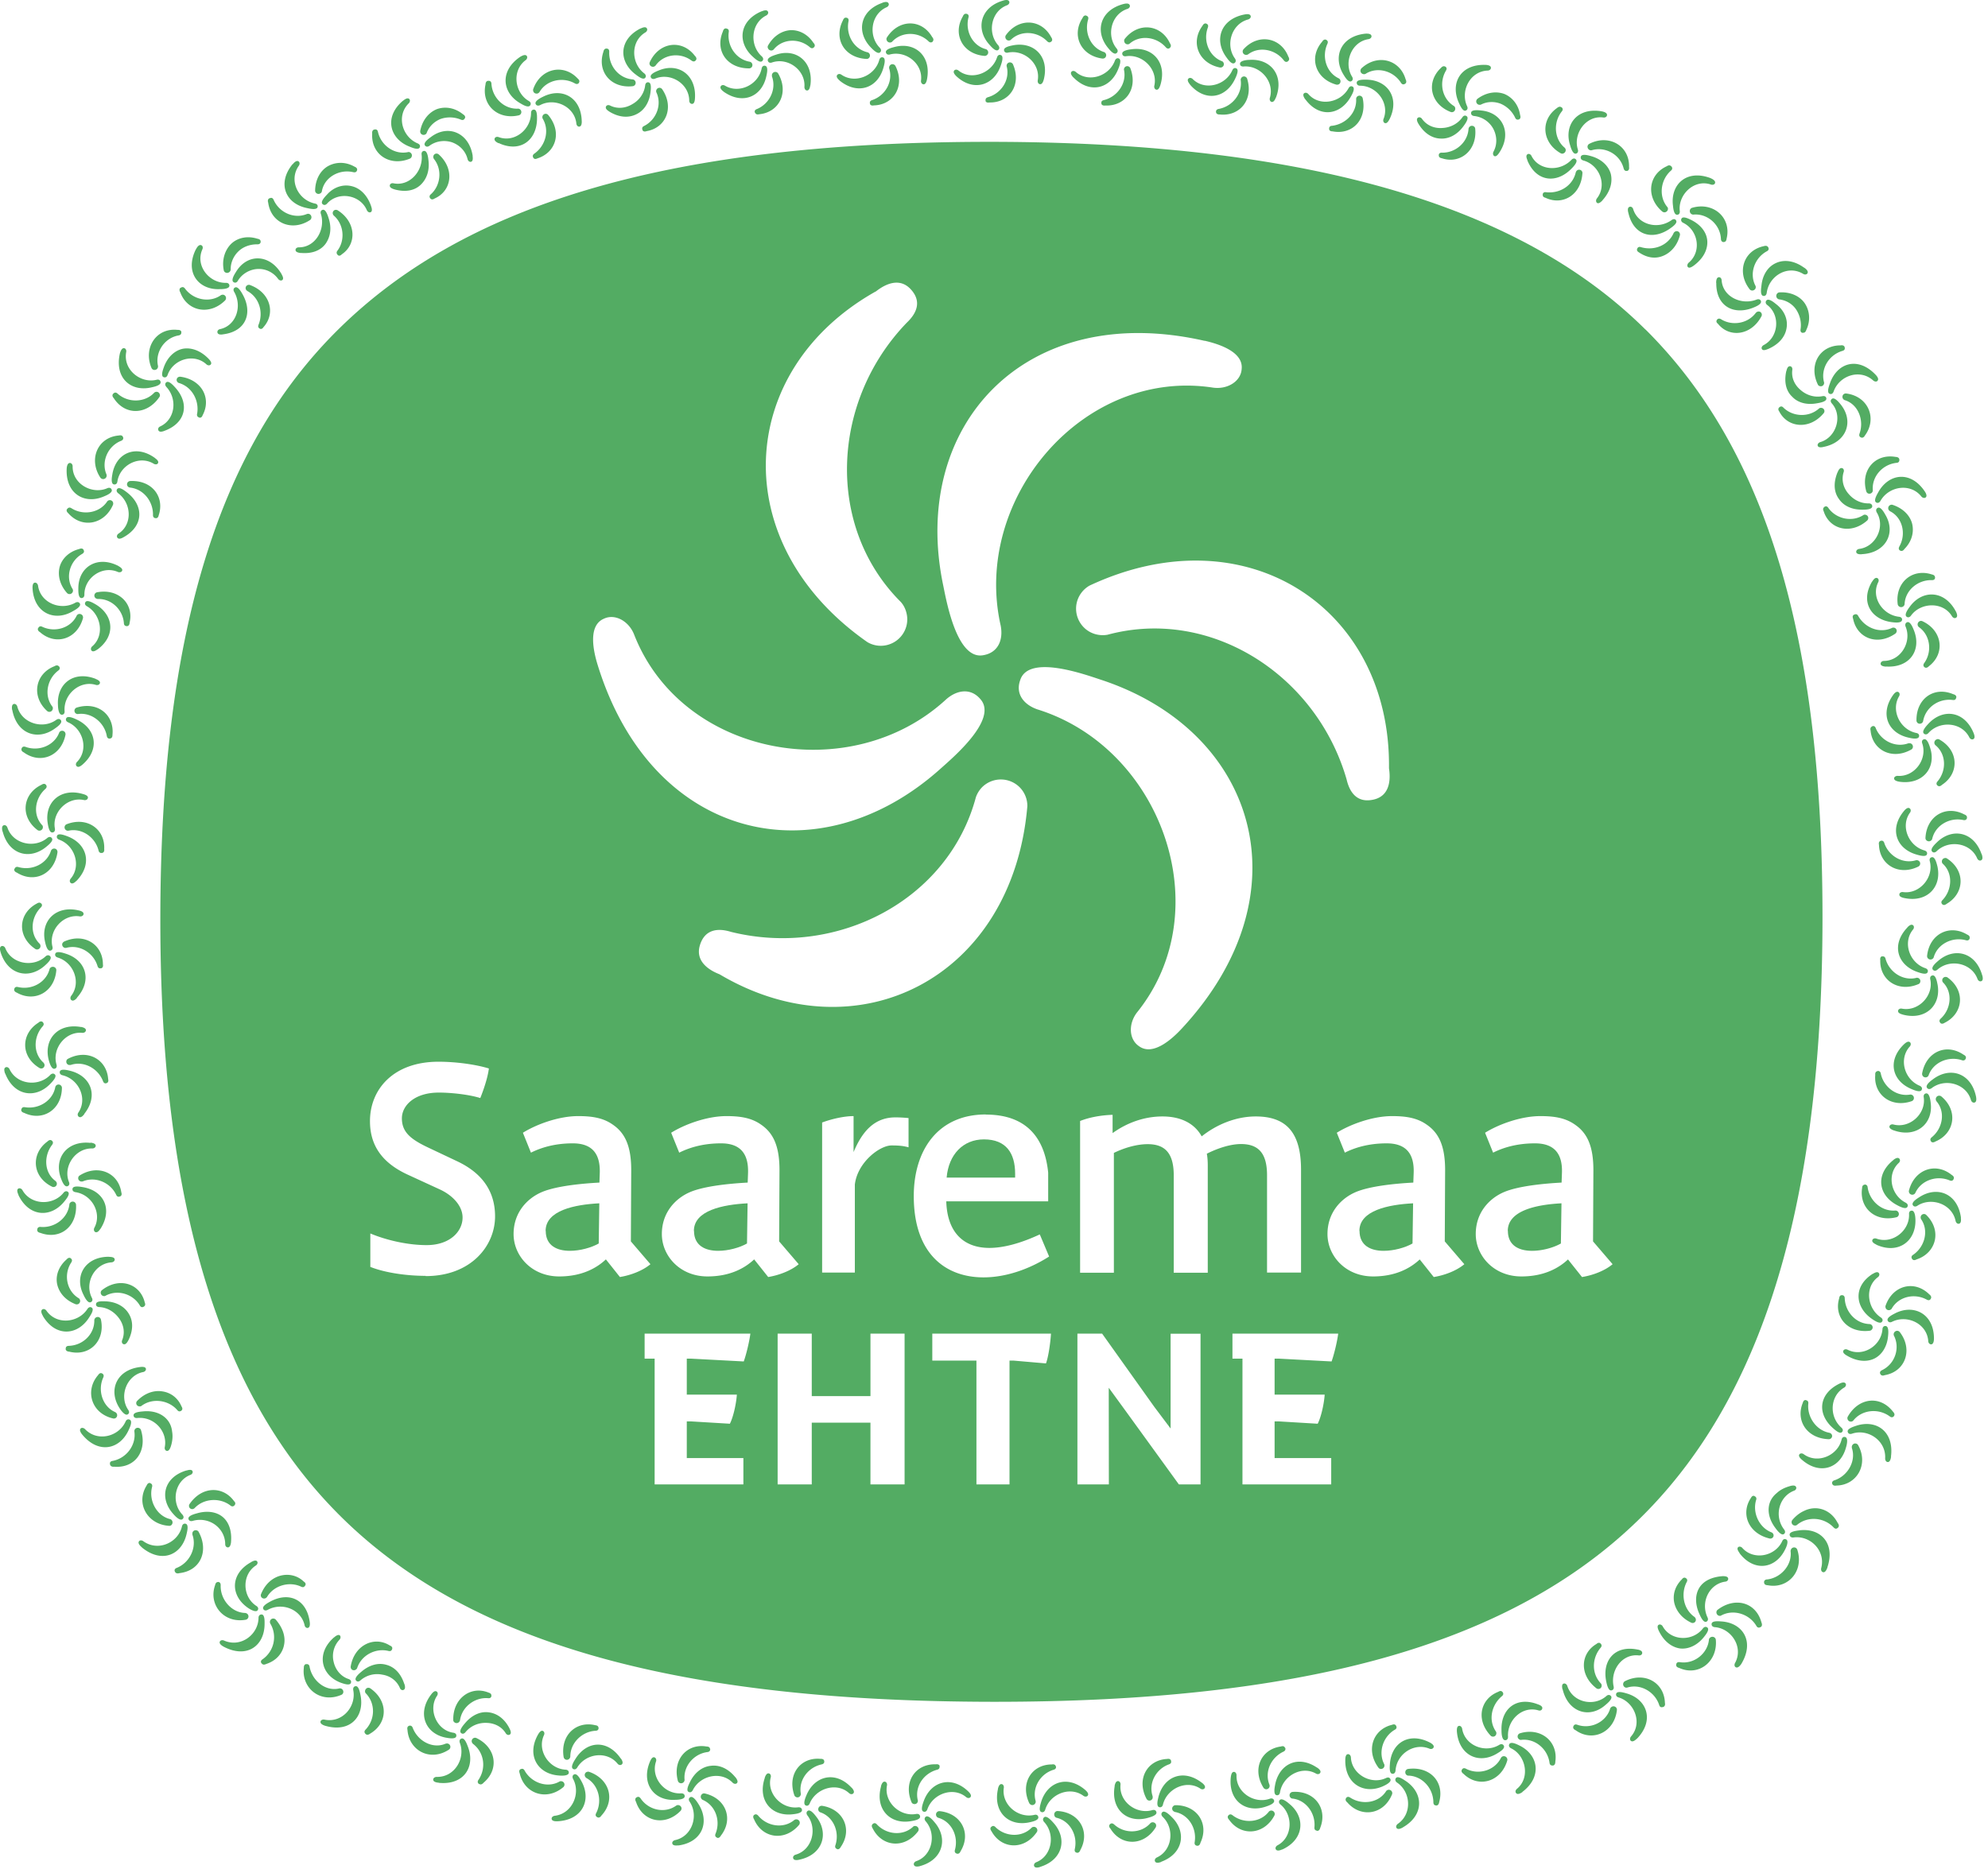 <?xml version="1.0" encoding="UTF-8"?> <svg xmlns="http://www.w3.org/2000/svg" width="347" height="327" fill="none"><path d="M177.188 205.597v-.671c0-3.537-1.524-5.997-5.448-5.997-3.639 0-6.16 2.643-6.506 6.668h11.954ZM121.138 214.908c0 2.582 1.971 3.476 4.208 3.476 1.789 0 3.761-.549 5.042-1.28l.101-7.014c-4.31.223-9.372 1.24-9.372 4.818h.021ZM237.302 214.908c0 2.582 1.972 3.476 4.208 3.476 1.789 0 3.761-.549 5.042-1.28l.101-7.014c-4.31.223-9.372 1.24-9.372 4.818h.021ZM95.257 214.908c0 2.582 1.972 3.476 4.208 3.476 1.789 0 3.761-.549 5.042-1.28l.101-7.014c-4.31.223-9.372 1.24-9.372 4.818h.02Z" fill="#53AC63"></path><path d="M287.21 57.536c-21.021-20.879-57.045-32.71-114.171-32.772h-.366c-57.838 0-92.195 11.69-113.48 32.609-21.387 21.021-31.207 53.955-31.207 103.234 0 54.708 12.564 87.886 35.313 107.707 22.525 19.618 57.655 28.726 109.76 28.807h.671c52.552 0 87.56-9.494 109.821-29.478 22.362-20.065 34.56-53.386 34.56-107.585 0-48.689-9.738-81.501-30.881-102.522h-.02Zm-44.766 76.582c.122.874.691 4.676-2.622 5.468-2.806.671-4.209-1.057-4.778-3.517-5.286-18.296-23.765-30.088-41.716-25.249a4.765 4.765 0 0 1-2.135-.102c-2.46-.691-3.883-3.253-3.192-5.712a4.668 4.668 0 0 1 2.176-2.765c27.282-12.767 52.592 3.842 52.267 31.877Zm-61.375-10.267c-2.399-.833-3.863-2.724-2.989-5.123 1.464-4.533 11.263-.976 14.048-.061 27.161 8.905 36.045 37.285 14.19 60.867-1.667 1.81-5.062 4.94-7.522 3.111-1.768-1.2-1.87-3.924-.305-5.916 14.374-17.89 4.229-46.149-17.422-52.878Zm-1.748 16.915c-2.582 30.006-29.621 43.627-53.732 29.335-.813-.325-4.391-1.748-3.436-5.021.814-2.765 3.03-3.131 5.449-2.379 18.479 4.574 37.935-5.529 42.733-23.501a4.77 4.77 0 0 1 1.138-1.809 4.645 4.645 0 0 1 6.546.101 4.625 4.625 0 0 1 1.302 3.274Zm30.941-81.279c2.399.55 6.811 1.911 6.465 4.96-.142 2.135-2.48 3.579-4.981 3.233-22.688-3.497-42.082 19.415-37.081 41.534.488 2.5-.447 4.696-2.948 5.164-4.655.996-6.485-9.271-7.075-12.137-5.875-27.954 14.272-49.87 45.62-42.733v-.02Zm-57.411-8.579c.691-.528 3.7-2.927 6.059-.467 1.992 2.094 1.199 4.167-.651 5.915-13.214 13.723-14.19 35.618-1.017 48.751.468.529.793 1.159.976 1.891.631 2.48-.874 4.981-3.354 5.611a4.574 4.574 0 0 1-3.476-.508c-24.701-17.26-22.973-47.47 1.463-61.213v.02Zm-47.47 57.127c1.911-.935 4.331.345 5.286 2.704 8.315 21.386 37.854 26.733 54.504 11.344 1.911-1.668 4.29-1.972 5.936-.041 3.192 3.517-4.797 10.246-6.973 12.198-21.285 19.069-50.316 12.584-59.81-18.134-.732-2.359-1.748-6.852 1.057-8.071Zm-31.084 114.72c-3.191 0-7.013-.508-9.656-1.565v-5.835c2.968 1.24 6.668 2.033 9.819 2.033 4.046 0 6.282-2.358 6.282-4.818 0-2.074-1.79-3.924-4.046-4.94l-5.61-2.582c-4.717-2.196-6.506-5.387-6.506-9.311 0-5.55 4.086-10.368 11.954-10.368 3.191 0 6.627.508 8.802 1.179-.284 2.236-1.504 5.164-1.504 5.164-1.911-.61-5.042-.956-7.237-.956-4.209 0-6.445 2.237-6.445 4.493 0 2.358 1.464 3.599 4.371 5.001l5.326 2.521c4.371 2.074 6.567 5.286 6.567 9.596 0 5.164-4.208 10.429-12.117 10.429v-.041Zm31.45-2.866c-1.626 1.525-4.208 2.968-8.132 2.968-4.818 0-7.969-3.598-7.969-7.4 0-3.802 2.42-6.282 5.001-7.359 2.42-.997 6.567-1.444 9.982-1.627l.061-1.687c.102-3.436-1.403-5.164-4.716-5.164-3.314 0-5.713.834-7.299 1.626l-1.402-3.476c2.236-1.403 6.16-2.907 9.656-2.907 2.46 0 4.371.325 5.997 1.464 2.135 1.443 3.253 3.7 3.253 7.969l-.061 12.442 3.416 3.984c-1.342 1.118-3.375 1.911-5.327 2.237l-2.46-3.091v.021Zm24.05 17.809-9.168-.488h-.752v6.282h8.741c-.122 1.707-.65 3.984-1.22 5.082l-6.769-.407h-.752v6.404h9.88v4.595h-15.491V237.21h-1.749v-4.371h18.46c-.183 1.423-.732 3.7-1.159 4.859h-.021Zm1.83-17.809c-1.626 1.525-4.208 2.968-8.132 2.968-4.818 0-7.969-3.598-7.969-7.4 0-3.802 2.419-6.282 5.001-7.359 2.419-.997 6.567-1.444 9.982-1.627l.061-1.687c.102-3.436-1.403-5.164-4.717-5.164-3.313 0-5.712.834-7.298 1.626l-1.403-3.476c2.237-1.403 6.16-2.907 9.657-2.907 2.46 0 4.371.325 5.997 1.464 2.135 1.443 3.253 3.7 3.253 7.969l-.061 12.442 3.415 3.984c-1.341 1.118-3.374 1.911-5.326 2.237l-2.46-3.091v.021Zm26.266 39.277h-5.957v-10.775H141.69v10.775h-5.956v-26.327h5.956v10.917h10.246v-10.917h5.957v26.327Zm.691-58.855c-.833-.223-1.504-.325-2.968-.325-2.074 0-5.956 2.968-6.404 6.831v15.369H143.5v-26.205c1.626-.61 3.822-1.118 5.489-1.118v6.282c1.504-3.599 3.639-6.058 7.298-6.058 1.24 0 2.297.121 2.297.121v5.103Zm13.499-5.712c7.847 0 10.368 4.98 10.877 10.144v5.001h-17.789c.163 5.489 3.09 8.132 7.522 8.132 2.46 0 5.448-.793 8.803-2.358l1.626 3.863c-3.598 2.297-7.684 3.639-11.445 3.639-6.608 0-12.178-4.087-12.178-14.191 0-8.009 4.208-14.251 12.564-14.251l.02.021Zm10.49 43.444-5.611-.488h-.752v21.611h-5.774v-21.611h-7.705v-4.716h20.716c-.101 1.687-.467 4.147-.874 5.204Zm26.998 21.123h-3.802l-9.189-12.686-3.049-4.188v1.444l.02 15.43h-5.489v-26.327h4.31l9.108 12.787 2.846 3.782v-16.549h5.225v26.327l.02-.02Zm1.261-36.96h-5.957v-16.995c0-3.924-1.565-5.449-4.554-5.449-1.687 0-3.802.509-5.896 1.525v20.919h-5.895v-26.489c1.565-.63 3.639-1.017 5.672-1.078v3.192c2.419-1.748 5.448-2.907 8.701-2.907s5.611 1.24 6.851 3.476c2.521-2.012 5.896-3.476 9.433-3.476 5.326 0 7.908 2.805 7.908 9.311v17.951h-5.936V205.19c0-3.923-1.565-5.448-4.554-5.448-1.687 0-3.862.63-5.956 1.687.122.671.162 1.342.162 2.074v18.683l.021.02Zm21.569 15.492-9.168-.488h-.753v6.282h8.742c-.122 1.707-.65 3.984-1.22 5.082l-6.769-.407h-.753v6.404h9.881v4.595h-15.492V237.21h-1.748v-4.371h18.459c-.182 1.423-.731 3.7-1.158 4.859h-.021Zm17.87-14.719-2.46-3.09c-1.626 1.525-4.208 2.968-8.132 2.968-4.818 0-7.969-3.598-7.969-7.4 0-3.802 2.419-6.282 5.001-7.359 2.419-.997 6.567-1.444 9.982-1.627l.061-1.687c.122-3.436-1.403-5.164-4.716-5.164-3.314 0-5.733.834-7.299 1.626l-1.403-3.476c2.237-1.403 6.16-2.907 9.657-2.907 2.46 0 4.371.325 5.997 1.464 2.135 1.443 3.253 3.7 3.253 7.969l-.061 12.442 3.416 3.984c-1.342 1.118-3.355 1.911-5.327 2.237v.02Zm25.88 0-2.46-3.09c-1.626 1.525-4.208 2.968-8.132 2.968-4.818 0-7.969-3.598-7.969-7.4 0-3.802 2.419-6.282 5.001-7.359 2.419-.997 6.566-1.444 9.982-1.627l.061-1.687c.122-3.436-1.403-5.164-4.717-5.164-3.313 0-5.733.834-7.298 1.626l-1.403-3.476c2.236-1.403 6.16-2.907 9.657-2.907 2.46 0 4.371.325 5.997 1.464 2.135 1.443 3.253 3.7 3.253 7.969l-.061 12.442 3.415 3.984c-1.342 1.118-3.354 1.911-5.326 2.237v.02Z" fill="#53AC63"></path><path d="M263.2 214.908c0 2.582 1.972 3.476 4.208 3.476 1.789 0 3.761-.549 5.042-1.28l.102-7.014c-4.31.223-9.372 1.24-9.372 4.818h.02ZM298.595 31.107c-4.229-1.606-7.035 1.118-6.587 4.757.04.387.142 1.688.752 1.627.325 0 .467-.285.447-.61-.366-2.826 2.46-5.693 5.448-4.656.326.102.671-.02.712-.305.081-.386-.488-.69-.793-.813h.021ZM284.22 37.124c.874 3.965 4.208 4.9 7.238 2.806.305-.224 1.423-.935 1.097-1.443-.162-.285-.467-.285-.752-.082-2.399 1.749-5.916.854-6.749-1.931-.102-.305-.407-.468-.651-.346-.366.143-.264.712-.183 1.017v-.02ZM295.608 46.395c1.667-1.22 2.46-2.744 2.399-4.248-.061-1.505-1.078-2.847-2.725-3.7-.345-.163-1.524-.814-1.789-.265-.142.285 0 .57.285.712 2.643 1.28 3.293 5.041.976 6.973-.244.223-.305.569-.143.752.244.285.732-.04.997-.224ZM300.892 42.248c.447 0 .467-.509.488-.61.874-3.619-2.318-6.465-6.059-5.347a.599.599 0 0 0-.325.305c-.122.305 0 .67.305.813.081.04.183.061.264.061 2.379-.244 4.676 1.667 4.818 4.208 0 .326.143.59.509.59v-.02ZM291.723 29.054c-.305-.366-.711-.081-.813-.02-3.293 1.524-3.639 5.489-.732 7.928a.668.668 0 0 0 .447.102c.326-.061.549-.366.509-.671 0-.102-.061-.183-.102-.244-1.525-1.81-1.24-4.676.59-6.323.264-.203.365-.467.121-.772h-.02ZM285.769 43.427c-.163.407.243.59.325.65 1.362.915 2.785 1.16 4.147.61 1.342-.528 2.521-1.768 2.988-3.639a.61.61 0 0 0-.101-.447.564.564 0 0 0-.813-.122.564.564 0 0 0-.183.203c-.996 2.237-3.477 3.11-5.672 2.48-.285-.101-.549-.08-.691.265ZM279.587 19.438c-4.371-.752-6.647 2.44-5.529 5.916.101.366.467 1.626 1.037 1.464.304-.082.406-.366.325-.692-.895-2.724 1.362-6.038 4.452-5.61.346.04.63-.163.63-.448 0-.407-.589-.57-.935-.63h.02ZM266.596 27.997c1.565 3.801 5.123 4.086 7.684 1.463.265-.264 1.22-1.2.793-1.626-.223-.244-.528-.183-.752.04-2.013 2.155-5.713 1.952-7.014-.67-.142-.285-.467-.427-.691-.265-.346.224-.122.753 0 1.058h-.02ZM279.689 34.99c1.382-1.525 1.829-3.192 1.463-4.655-.406-1.403-1.626-2.562-3.415-3.07-.366-.102-1.647-.508-1.81.101-.081.326.102.55.427.651 2.826.752 4.229 4.29 2.379 6.628-.203.264-.183.61.02.772.285.224.712-.183.936-.407v-.02ZM284 29.847c.427-.102.366-.59.346-.712.101-3.72-3.558-5.794-6.973-4.005a.621.621 0 0 0-.265.366.64.64 0 0 0 .448.732.67.67 0 0 0 .284 0c2.277-.691 4.9.67 5.55 3.13.082.326.265.55.61.468v.02ZM272.553 18.747c-.346-.285-.712.06-.793.122-2.948 2.094-2.622 6.058.691 7.908.143.06.305.081.448 0a.607.607 0 0 0 .366-.752c-.041-.082-.082-.163-.143-.224-1.829-1.504-2.053-4.35-.549-6.302.224-.244.285-.529 0-.773l-.02.02ZM269.298 33.953c-.101.427.346.55.448.57 2.968 1.422 6.241-.428 6.465-4.33a.542.542 0 0 0-.183-.407.584.584 0 0 0-.834.04c-.061.061-.102.163-.142.244-.529 2.379-2.826 3.74-5.144 3.497-.305-.061-.569.02-.65.386h.04ZM259.237 11.326c-4.35-.122-6.139 3.233-4.594 6.628.162.345.67 1.606 1.219 1.341.305-.122.366-.426.224-.731-1.24-2.664.488-6.12 3.578-6.242.346 0 .61-.264.569-.528-.04-.386-.671-.468-.996-.468ZM247.588 21.613c1.057 1.749 2.48 2.562 3.924 2.582 1.423.061 2.866-.69 3.944-2.175.223-.305 1.037-1.382.549-1.728-.265-.203-.549-.102-.732.163-.834 1.2-2.175 1.83-3.517 1.89-1.362.102-2.704-.406-3.558-1.606-.183-.264-.528-.345-.732-.162-.305.244-.04.772.122 1.036ZM261.696 26.655c2.277-3.415.59-7.014-3.151-7.36-.386-.04-1.708-.223-1.769.387-.04.325.183.528.509.57a4.315 4.315 0 0 1 3.354 2.215c.651 1.22.752 2.724.041 4.025-.143.285-.082.63.142.752.325.183.691-.304.854-.569l.02-.02ZM265.112 20.861c.406-.163.264-.65.223-.752-.264-1.79-1.341-3.11-2.744-3.7-1.423-.529-3.172-.305-4.717.854a.603.603 0 0 0-.203.406c-.02.325.224.61.569.63.102 0 .183 0 .265-.04 1.077-.55 2.297-.57 3.395-.163a4.952 4.952 0 0 1 2.541 2.4c.122.304.345.487.691.345l-.02.02ZM252.265 11.631c-.386-.223-.691.163-.773.244-2.642 2.521-1.809 6.323 1.749 7.685.142.04.305.04.447-.04.285-.143.407-.509.264-.814a.438.438 0 0 0-.183-.203c-2.033-1.26-2.643-3.985-1.402-6.14.183-.284.203-.57-.122-.752l.02.02ZM251.145 27.102c-.04.447.427.508.529.529 3.192 1.077 6.221-1.383 5.814-5.205a.499.499 0 0 0-.244-.366.59.59 0 0 0-.813.163.607.607 0 0 0-.102.264c-.142 2.4-2.297 4.209-4.614 4.168-.305-.02-.57.081-.59.467l.02-.02ZM238.339 5.878c-4.29.427-5.754 4.005-3.843 7.136.204.325.854 1.484 1.383 1.159.284-.163.305-.468.142-.752-1.545-2.44-.163-6.14 2.867-6.587.325-.061.569-.326.488-.59-.082-.386-.712-.386-1.037-.366ZM227.848 17.344c2.44 3.313 6.099 2.785 7.909-.427.183-.325.874-1.464.345-1.79-.284-.162-.549-.02-.711.265-1.403 2.582-5.123 3.253-7.034 1.017-.224-.244-.549-.285-.753-.102-.284.264.041.773.224 1.037h.02ZM242.526 20.84c1.85-3.74-.305-6.87-4.005-6.932-.387 0-1.728-.06-1.708.55 0 .324.244.507.569.507 2.928 0 5.225 3.07 4.107 5.815-.122.305 0 .63.244.711.366.122.65-.386.793-.67v.02ZM245.231 14.64c.386-.203.183-.67.122-.773-.976-3.456-4.9-4.553-7.726-1.93a.62.62 0 0 0-.162.426c0 .325.284.59.63.59a.56.56 0 0 0 .264-.061c2.013-1.301 4.818-.529 6.14 1.504.163.285.407.447.732.244ZM231.506 6.955c-.406-.203-.67.224-.731.326-2.379 2.744-1.18 6.505 2.5 7.501.142.02.305 0 .447-.081a.61.61 0 0 0 .163-.834.58.58 0 0 0-.203-.183c-2.155-1.016-3.009-3.72-2.013-5.976.142-.285.163-.57-.183-.753h.02ZM231.995 22.487c0 .448.488.448.61.448 3.375.65 6.058-1.993 5.245-5.815a.591.591 0 0 0-.285-.345.576.576 0 0 0-.853.508c.122 2.42-1.81 4.37-4.168 4.676-.325 0-.569.163-.549.528ZM217.256 2.523c-4.188.793-5.388 4.432-3.233 7.42.224.306.956 1.424 1.464 1.058.264-.183.264-.488.081-.773-1.728-2.338-.63-6.058 2.298-6.83.325-.102.528-.387.427-.63-.122-.387-.732-.306-1.037-.245ZM207.701 14.762c2.704 3.13 6.323 2.358 7.888-1.017.163-.345.752-1.565.203-1.809-.284-.142-.548 0-.691.325-1.179 2.684-4.859 3.62-6.932 1.525-.224-.223-.59-.244-.752-.04-.265.284.101.772.305 1.016h-.021ZM222.705 17.06c1.504-3.884-.915-6.852-4.595-6.608-.366 0-1.728.102-1.667.712 0 .325.285.467.61.447 2.907-.244 5.469 2.643 4.595 5.489-.082.305.04.63.305.691.366.102.63-.447.732-.732h.02ZM224.82 10.676c.366-.264.122-.691.061-.773-1.281-3.354-5.245-4.167-7.848-1.28a.586.586 0 0 0-.122.447.597.597 0 0 0 .671.508c.102 0 .183-.04.265-.081 1.89-1.444 4.716-.915 6.22 1.016.183.264.448.407.753.183v-.02ZM210.586 4.13c-.406-.163-.65.264-.691.365-2.155 2.907-.691 6.567 3.07 7.299.142 0 .305-.02.427-.122a.586.586 0 0 0 .101-.834.426.426 0 0 0-.223-.162c-2.216-.854-3.294-3.497-2.46-5.815.122-.305.102-.59-.244-.732h.02ZM212.254 19.58c.061.427.529.407.651.407 3.456.366 5.936-2.521 4.777-6.262a.598.598 0 0 0-.304-.325.561.561 0 0 0-.773.325.407.407 0 0 0-.041.264c.326 2.359-1.443 4.575-3.801 5.022-.305.04-.549.203-.509.569ZM196.132.694c-4.107 1.057-5.083 4.757-2.765 7.623.244.285 1.057 1.363 1.525.956.264-.203.244-.508.04-.773-1.87-2.236-1.016-6.017 1.871-6.952.305-.102.508-.407.386-.65-.142-.387-.732-.286-1.057-.204ZM187.372 13.522c2.886 2.948 6.485 1.951 7.827-1.505.142-.345.65-1.606.081-1.809-.305-.122-.549.061-.671.366-1.016 2.765-4.635 3.924-6.851 1.972-.244-.203-.59-.224-.752 0-.244.305.142.752.366.996v-.02ZM202.536 14.864c1.22-3.965-1.382-6.77-5.042-6.262-.366.04-1.707.204-1.606.813.041.326.326.448.631.407 2.886-.447 5.631 2.277 4.96 5.164-.061.325.102.63.366.67.386.082.589-.487.691-.792ZM204.204 8.338c.346-.285.061-.691 0-.793-1.525-3.273-5.489-3.781-7.888-.752a.564.564 0 0 0-.081.447.598.598 0 0 0 .691.488c.102 0 .183-.061.244-.102 1.789-1.565 4.635-1.24 6.282.59.203.244.467.386.752.142v-.02ZM189.628 2.727c-.427-.143-.63.305-.671.406-1.972 3.03-.325 6.607 3.497 7.095.142 0 .305-.04.427-.142a.604.604 0 0 0 .061-.833c-.061-.082-.143-.122-.224-.163-2.277-.712-3.476-3.273-2.805-5.631.101-.305.081-.59-.285-.712v-.02ZM192.23 18.056c.082.427.57.386.671.366 3.497.162 5.794-2.887 4.392-6.526a.597.597 0 0 0-.326-.305.567.567 0 0 0-.752.366.39.39 0 0 0-.02.264c.488 2.338-1.159 4.655-3.477 5.245-.305.061-.549.224-.467.59h-.021ZM175.092.104c-4.026 1.16-4.839 5.001-2.399 7.685.244.285 1.118 1.321 1.565.915.244-.204.203-.509 0-.773-1.972-2.175-1.281-5.977 1.525-7.014.305-.122.488-.426.366-.67-.163-.366-.753-.244-1.057-.143ZM166.94 13.319c3.009 2.785 6.587 1.565 7.746-1.891.122-.366.59-1.626 0-1.81-.305-.121-.549.062-.651.387-.894 2.744-4.452 4.147-6.749 2.297-.264-.203-.61-.183-.752.04-.224.326.183.753.406.977ZM182.188 13.888c1.017-4.025-1.748-6.668-5.367-5.977-.366.081-1.687.285-1.565.895.061.325.346.447.651.386 2.846-.61 5.753 1.931 5.224 4.859-.04.325.122.63.407.65.386.04.569-.508.65-.833v.02ZM183.509 7.26c.325-.305.02-.69-.041-.792-1.687-3.172-5.652-3.457-7.908-.305a.56.56 0 0 0-.061.447c.081.325.406.528.711.447a.463.463 0 0 0 .244-.122c1.708-1.667 4.554-1.504 6.282.224.224.244.488.345.752.101h.021ZM168.709 2.422c-.427-.122-.61.345-.651.447-1.829 3.13 0 6.607 3.822 6.892a.619.619 0 0 0 .427-.183.59.59 0 0 0 0-.854.526.526 0 0 0-.223-.142c-2.298-.59-3.639-3.09-3.05-5.49.102-.304.041-.589-.325-.69v.02ZM172.002 17.567c.102.427.569.346.691.325 3.538.082 5.672-3.15 4.107-6.688a.595.595 0 0 0-.346-.285.576.576 0 0 0-.732.407c-.02.102-.04.183 0 .285.59 2.338-.935 4.675-3.232 5.346-.305.082-.529.265-.447.63l-.041-.02ZM154.032.49c-3.985 1.383-4.595 5.164-2.013 7.807.265.264 1.179 1.26 1.606.834.244-.224.183-.529-.04-.773-2.074-2.073-1.586-5.895 1.179-7.095.305-.142.467-.447.325-.691-.183-.366-.752-.203-1.057-.102v.02ZM146.551 14.07c3.151 2.562 6.648 1.322 7.644-2.235.102-.366.509-1.647-.081-1.81-.305-.101-.549.102-.63.407-.752 2.826-4.249 4.249-6.628 2.602-.264-.183-.61-.142-.752.102-.203.325.224.732.468.935h-.021ZM161.797 13.888c.813-4.087-2.054-6.628-5.632-5.693-.366.102-1.687.387-1.524.976.081.325.366.427.67.346 2.826-.752 5.835 1.626 5.449 4.574-.041.325.162.61.427.63.386.04.549-.528.61-.833ZM162.792 7.24c.305-.305 0-.691-.081-.772-1.83-3.172-5.814-3.192-7.908.081a.493.493 0 0 0-.041.447.6.6 0 0 0 .732.407.487.487 0 0 0 .244-.142c1.626-1.749 4.493-1.79 6.302-.082.224.244.508.325.773.082l-.021-.02ZM147.749 3.093c-.427-.102-.59.386-.63.488-1.667 3.273.325 6.546 4.167 6.709a.544.544 0 0 0 .407-.183.602.602 0 0 0-.021-.834.487.487 0 0 0-.244-.142c-2.337-.549-3.781-2.928-3.334-5.367.082-.325 0-.61-.345-.671ZM151.834 18.096c.122.427.59.325.712.305 3.496-.102 5.489-3.456 3.74-6.912a.618.618 0 0 0-.365-.264c-.326-.082-.631.122-.712.447a.682.682 0 0 0 0 .284c.712 2.298-.691 4.737-2.948 5.51-.305.081-.508.284-.406.63h-.021ZM132.93 1.974c-3.923 1.647-4.289 5.449-1.525 7.929.285.264 1.261 1.2 1.667.732.224-.244.163-.529-.081-.773-2.195-1.931-1.951-5.794.752-7.156.305-.162.427-.488.285-.711-.203-.346-.773-.143-1.077-.02h-.021ZM126.301 16.002c3.293 2.338 6.688.915 7.461-2.704.081-.366.406-1.667-.203-1.809-.326-.081-.549.142-.61.447-.57 2.887-3.965 4.493-6.425 3.01-.284-.164-.609-.103-.731.141-.183.346.264.732.528.915h-.02ZM141.446 14.925c.589-4.087-2.419-6.567-5.957-5.388-.366.122-1.646.488-1.463 1.078.101.325.386.406.691.305 2.765-.976 5.916 1.3 5.692 4.269 0 .325.183.61.468.61.386 0 .508-.57.549-.874h.02ZM142.096 8.236c.305-.325-.04-.691-.122-.772-.996-1.505-2.5-2.257-4.005-2.196-1.484.102-2.968.996-3.923 2.704-.061.142-.081.305 0 .447a.62.62 0 0 0 .772.366.831.831 0 0 0 .224-.142c1.525-1.89 4.391-2.033 6.282-.427.244.224.508.305.772.02ZM126.77 4.963c-.447-.06-.569.427-.589.529-1.444 3.375.752 6.485 4.614 6.444.143 0 .285-.081.407-.203a.605.605 0 0 0-.081-.834.696.696 0 0 0-.244-.121c-2.359-.387-3.985-2.704-3.68-5.144.061-.325-.02-.59-.407-.65l-.02-.02ZM131.809 19.682c.143.406.61.285.712.264 3.456-.325 5.245-3.781 3.293-7.136a.56.56 0 0 0-.386-.244.598.598 0 0 0-.691.488v.285c.833 2.236-.407 4.777-2.602 5.692-.305.102-.488.305-.366.65h.04ZM111.806 4.963c-3.822 1.931-3.862 5.753-.894 8.01.305.223 1.342 1.098 1.708.61.203-.244.101-.55-.143-.752-2.358-1.77-2.439-5.632.183-7.177.285-.183.407-.508.224-.732-.224-.325-.793-.081-1.078.061v-.02ZM106.379 19.499c1.748 1.057 3.395 1.098 4.696.447 1.301-.61 2.236-1.972 2.46-3.781.04-.366.264-1.708-.346-1.79-.325-.06-.528.184-.569.489-.163 1.443-1.057 2.663-2.236 3.313-1.159.712-2.603.895-3.904.244-.284-.142-.63-.06-.711.204-.163.366.325.69.589.853l.021.02ZM121.3 17.222c.305-4.127-2.887-6.363-6.323-4.92-.345.142-1.606.61-1.382 1.18.122.304.406.365.711.263 2.684-1.158 5.977.834 5.998 3.822 0 .326.223.59.508.57.386 0 .467-.59.488-.915ZM121.463 10.513c.265-.346-.101-.691-.182-.773-2.216-2.927-6.242-2.44-7.868 1.118a.57.57 0 0 0 0 .448.612.612 0 0 0 .793.305.903.903 0 0 0 .223-.163c1.383-1.972 4.229-2.378 6.242-.894.264.203.549.264.772-.02l.02-.021ZM105.869 8.48c-.447-.02-.528.468-.548.57-1.159 3.455 1.341 6.444 5.143 5.997a.578.578 0 0 0 .386-.244.613.613 0 0 0-.142-.834.599.599 0 0 0-.264-.101c-2.379-.184-4.188-2.298-4.107-4.778.02-.325-.081-.59-.447-.61h-.021ZM112.131 22.69c.183.407.63.244.732.204 3.395-.57 4.879-4.168 2.703-7.34a.631.631 0 0 0-.386-.223.591.591 0 0 0-.65.529c0 .101 0 .183.04.264 1.017 2.175-.02 4.777-2.114 5.855-.285.122-.468.346-.305.691l-.02.02ZM90.826 9.903c-3.639 2.44-3.212 6.262-.04 8.112.325.183 1.443.915 1.768.366.183-.285.041-.57-.223-.732-2.521-1.423-3.05-5.327-.57-7.156.265-.204.346-.55.163-.752-.264-.305-.813 0-1.098.162ZM87.023 24.967c3.72 1.749 6.607-.406 6.709-4.106 0-.366.08-1.708-.529-1.728-.325 0-.508.244-.508.569-.02 2.948-2.928 5.265-5.672 4.229-.305-.102-.63 0-.691.284-.102.387.406.65.69.793v-.04ZM101.54 21.146c-.101-4.168-3.456-5.937-6.77-4.25-.345.163-1.544.753-1.26 1.282.142.284.447.325.752.183 2.582-1.383 6.059.264 6.343 3.232.041.325.285.57.549.508.366-.06.407-.65.386-.976v.02ZM101.053 14.437c.244-.366-.163-.671-.244-.752-2.48-2.643-6.485-1.749-7.746 1.91-.04.143 0 .305.061.448a.617.617 0 0 0 .834.223c.081-.04.142-.122.203-.183 1.18-2.073 4.005-2.724 6.14-1.545.264.163.569.204.772-.101h-.02ZM85.235 14.111c-.448 0-.488.509-.488.63-.773 3.538 2.114 6.262 5.834 5.388a.591.591 0 0 0 .346-.285c.163-.284.04-.65-.244-.813a.627.627 0 0 0-.264-.06c-2.379.121-4.453-1.83-4.635-4.29 0-.326-.143-.59-.529-.57h-.02ZM93.082 27.529c.224.386.63.163.732.122 3.212-1.017 4.371-4.595 1.85-7.603a.585.585 0 0 0-.406-.183.59.59 0 0 0-.529.854c1.24 2.073.468 4.716-1.423 6.078-.264.163-.406.407-.224.732ZM70.334 17.588c-3.375 2.846-2.298 6.648 1.097 7.99.366.142 1.586.71 1.83.162.142-.305-.02-.549-.325-.691-2.724-1.118-3.822-4.818-1.586-7.014.244-.244.264-.61.061-.773-.305-.264-.813.122-1.057.326h-.02ZM68.83 33.059c1.972.549 3.538.203 4.574-.773 1.037-.976 1.606-2.44 1.383-4.29-.04-.365-.163-1.707-.773-1.646-.325.02-.467.305-.427.63.346 2.826-2.073 5.611-4.92 5.022-.325-.061-.61.101-.63.386-.04.386.508.59.813.67h-.02ZM82.511 27.244c-.61-4.045-4.269-5.61-7.278-3.334-.305.224-1.423.997-1.057 1.485.183.264.488.264.752.08 1.16-.873 2.664-1.056 3.965-.63 1.3.468 2.378 1.505 2.724 2.948.081.326.366.529.61.448.366-.102.305-.692.264-.997h.02ZM81.148 20.657c.183-.406-.244-.65-.345-.711-1.403-1.139-3.09-1.403-4.534-.895-1.423.57-2.561 1.912-2.927 3.843 0 .142.02.305.122.427.203.264.59.305.854.101a.427.427 0 0 0 .162-.223c.427-1.139 1.322-1.972 2.4-2.42a4.941 4.941 0 0 1 3.496.082c.305.142.59.142.752-.204h.02ZM65.353 22.61c-.448.1-.407.589-.387.71-.223 3.64 3.09 5.835 6.587 4.372a.576.576 0 0 0 .305-.346c.122-.305-.04-.65-.366-.773a.404.404 0 0 0-.264-.02c-2.297.508-4.676-1.077-5.245-3.476-.061-.326-.224-.55-.61-.468h-.02ZM75.112 34.644c.264.326.65.082.731.02 3.03-1.32 3.578-5.163.712-7.725a.624.624 0 0 0-.427-.122.568.568 0 0 0-.488.671c0 .102.061.183.102.265 1.504 1.87 1.159 4.635-.529 6.16-.244.183-.325.467-.101.731ZM51.062 28.667c-1.402 1.728-1.687 3.477-1.138 4.9.549 1.403 1.87 2.399 3.68 2.765.386.081 1.687.406 1.83-.183.08-.325-.123-.55-.448-.61-2.907-.59-4.656-4.005-2.826-6.607.203-.285.163-.65-.081-.773-.346-.203-.793.265-.996.529l-.02-.02ZM52.505 44.159c2.033.183 3.497-.468 4.33-1.606.813-1.159 1.098-2.684.529-4.452-.122-.366-.488-1.647-1.057-1.464-.305.081-.407.386-.305.691.874 2.704-.956 5.896-3.863 5.855-.325 0-.59.224-.549.488.02.386.61.468.935.508l-.02-.02ZM64.784 36.006c-.67-1.951-1.931-3.15-3.375-3.496-1.443-.366-3.11.08-4.35 1.484-.264.284-1.22 1.24-.752 1.646.244.224.528.163.752-.06 1.951-2.237 5.814-1.607 6.973 1.117.142.305.447.468.67.346.346-.163.184-.732.082-1.016v-.02ZM62.323 29.745c.122-.427-.346-.61-.448-.65-1.585-.895-3.293-.834-4.635-.082-1.342.773-2.216 2.358-2.236 4.29 0 .142.081.305.203.406.244.224.63.183.854-.06a.688.688 0 0 0 .122-.245c.407-2.44 3.009-3.903 5.428-3.354.325.081.61.04.712-.325v.02ZM47.057 34.604c-.427.183-.284.67-.244.772.488 3.599 4.168 5.123 7.32 3.03a.613.613 0 0 0-.264-1.078c-.103 0-.184 0-.266.02-2.154.936-4.797-.162-5.814-2.398-.122-.305-.325-.509-.691-.346h-.04ZM58.949 44.525c.325.284.63-.04.711-.122 2.684-1.81 2.5-5.693-.752-7.705a.672.672 0 0 0-.447-.04.572.572 0 0 0-.346.751c.04.082.081.163.142.224 1.81 1.565 1.993 4.35.65 6.12-.182.223-.223.508.042.751v.02ZM34.188 43.528c-2.013 4.066.508 7.116 4.147 6.953.386 0 1.687 0 1.708-.59 0-.325-.244-.508-.57-.508-2.907.082-5.448-2.948-4.147-5.855.142-.325.04-.67-.244-.732-.386-.121-.732.427-.874.732h-.02ZM38.946 58.37c4.045-.509 5.184-3.782 3.415-6.953-.183-.326-.813-1.505-1.342-1.22-.285.142-.325.447-.163.732 1.484 2.52.366 5.977-2.5 6.546-.305.081-.488.366-.386.63.122.366.69.325.996.264h-.02ZM49.15 47.859c-2.074-3.558-6.018-3.64-7.97-.366-.203.325-.934 1.443-.406 1.769.285.182.57.06.732-.224.732-1.24 2.074-1.992 3.415-2.074a4.156 4.156 0 0 1 3.619 1.728c.203.265.529.366.732.204.305-.224.04-.732-.122-1.017v-.02ZM45.49 42.207c.04-.447-.468-.508-.57-.529-1.727-.548-3.435-.182-4.553.875-1.098 1.077-1.687 2.785-1.301 4.675.04.143.142.285.284.346.285.163.671.04.834-.244a.663.663 0 0 0 .081-.264c-.02-1.2.488-2.338 1.322-3.151.833-.834 2.053-1.26 3.293-1.26.325.02.59-.082.63-.468l-.02.02ZM31.546 50.217c-.387.264-.143.712-.082.813 1.24 3.395 5.184 4.086 7.847 1.403a.638.638 0 0 0 .143-.427c-.02-.325-.305-.59-.63-.549a.576.576 0 0 0-.265.081c-1.931 1.363-4.757.854-6.241-1.118-.183-.264-.427-.406-.752-.183l-.02-.02ZM45.327 57.373c.386.203.61-.183.67-.264 2.136-2.379 1.241-6.038-2.398-7.36a.584.584 0 0 0-.447.061.55.55 0 0 0-.183.793c.04.081.122.142.203.203 2.135 1.18 2.806 3.762 1.972 5.855-.122.265-.122.55.203.712h-.02ZM20.932 61.683c-.996 4.391 1.992 6.81 5.57 5.936.367-.081 1.668-.345 1.525-.955-.06-.325-.345-.447-.67-.366-2.786.712-5.917-1.728-5.327-4.839.061-.345-.102-.65-.386-.67-.407-.041-.61.569-.712.894ZM28.698 75.222c3.781-1.382 4.411-4.777 1.89-7.562-.264-.285-1.118-1.301-1.585-.895-.244.224-.183.529.02.773 2.033 2.175 1.525 5.753-1.098 6.932-.284.142-.406.447-.264.691.183.346.752.183 1.037.061ZM36.464 62.7c-1.403-1.485-3.07-2.074-4.533-1.81-1.423.285-2.684 1.444-3.314 3.171-.122.366-.63 1.606-.04 1.79.304.121.568-.061.67-.366.956-2.765 4.595-3.883 6.79-1.87.244.223.59.223.752.02.244-.265-.122-.732-.345-.956l.02.02ZM31.665 58.003c-.06-.447-.569-.406-.67-.406-3.721-.407-6.059 3.15-4.534 6.688a.592.592 0 0 0 .345.285c.326.081.651-.081.753-.407.02-.101.04-.183.02-.284-.529-2.318 1.057-4.839 3.537-5.306.326-.041.57-.204.529-.59l.02.02ZM19.773 68.717c-.326.346 0 .712.08.793 1.993 3.11 5.856 2.948 7.99-.224a.489.489 0 0 0 .041-.447.575.575 0 0 0-.732-.407.488.488 0 0 0-.244.143c-1.626 1.728-4.513 1.789-6.343.183-.223-.224-.508-.326-.772-.041h-.02ZM34.758 72.905c.427.122.57-.305.61-.407.773-1.464.752-2.968.081-4.228-.69-1.26-2.073-2.257-4.004-2.501a.675.675 0 0 0-.427.142.56.56 0 0 0-.02.814.526.526 0 0 0 .223.142c2.317.67 3.578 3.09 3.192 5.347-.082.284 0 .569.345.67v.02ZM11.641 81.81c-.223 4.411 3.131 6.322 6.506 4.858.345-.142 1.586-.63 1.342-1.2-.122-.304-.427-.365-.732-.243-2.623 1.179-6.12-.691-6.079-3.802 0-.345-.224-.61-.508-.59-.407.02-.508.651-.529.977ZM21.544 93.804c3.599-1.972 3.578-5.55.63-7.827-.304-.224-1.32-1.078-1.707-.61-.203.244-.102.549.163.752 2.358 1.769 2.52 5.469.04 7.055-.264.183-.345.528-.162.731.244.305.772.061 1.037-.101ZM27.072 79.98c-3.374-2.46-6.85-.874-7.46 2.826-.062.366-.326 1.687.284 1.768.325.061.549-.162.59-.487.426-2.887 3.821-4.676 6.363-3.111.284.163.63.122.732-.122.183-.325-.265-.691-.529-.874h.02ZM21.461 76.3c-.142-.406-.63-.284-.732-.264-3.72.325-5.326 4.188-3.192 7.38a.629.629 0 0 0 .407.223c.325.04.63-.203.67-.528 0-.102 0-.183-.02-.265-.955-2.175.163-4.9 2.48-5.855.306-.101.53-.325.407-.67l-.02-.02ZM11.722 88.843c-.264.386.122.691.203.773 2.379 2.704 6.302 1.992 7.807-1.505a.677.677 0 0 0-.02-.447.592.592 0 0 0-.997-.122c-1.3 1.992-4.127 2.5-6.2 1.22-.264-.183-.549-.224-.773.102l-.02-.02ZM27.172 90.47c.427.04.508-.407.529-.508 1.057-3.151-1.098-6.18-5.022-5.977a.632.632 0 0 0-.386.223.564.564 0 0 0 .122.814.625.625 0 0 0 .244.101c2.399.244 4.066 2.42 4.045 4.737-.02.305.082.57.448.61h.02ZM5.685 102.769c.264 4.31 3.883 5.815 7.034 3.944.325-.183 1.524-.813 1.22-1.341-.163-.285-.468-.305-.753-.163-2.54 1.484-6.14.081-6.546-2.968-.06-.326-.325-.569-.59-.508-.386.081-.386.711-.365 1.036ZM17.008 113.402c3.273-2.419 2.805-6.038-.325-7.888-.326-.183-1.464-.895-1.77-.386-.182.284-.04.549.245.711 2.5 1.423 3.15 5.123.935 7.014-.244.203-.285.549-.102.752.265.285.773-.041 1.017-.224v.021ZM20.687 98.825c-3.659-1.91-6.993.122-7.013 3.863 0 .386-.061 1.728.549 1.728.325 0 .508-.244.508-.569-.04-2.948 3.11-5.184 5.855-3.985.305.122.65.02.732-.224.142-.345-.366-.65-.651-.813h.02ZM14.59 96c-.204-.387-.671-.183-.773-.143-1.748.448-2.988 1.647-3.395 3.09-.386 1.464 0 3.172 1.301 4.615a.616.616 0 0 0 .427.163c.325 0 .59-.285.59-.61a.56.56 0 0 0-.061-.264c-1.302-2.033-.529-4.86 1.626-6.12.285-.162.468-.386.285-.711V96ZM6.66 109.641c-.204.407.223.671.325.732 2.724 2.399 6.485 1.24 7.502-2.46a.706.706 0 0 0-.082-.447c-.183-.265-.549-.366-.833-.183a.578.578 0 0 0-.183.203c-1.017 2.135-3.72 2.988-5.957 1.972-.284-.163-.57-.163-.752.183h-.02ZM22.153 109.316c.427 0 .467-.488.467-.59.793-3.293-1.931-6.058-5.733-5.306a.59.59 0 0 0-.345.285.576.576 0 0 0 .244.792c.08.041.182.061.264.082 2.399-.082 4.391 1.87 4.574 4.188 0 .305.142.549.508.549h.02ZM2.147 123.973c.793 4.209 4.453 5.388 7.42 3.233.306-.224 1.424-.956 1.058-1.464-.183-.264-.488-.264-.773-.081-2.338 1.728-6.058.65-6.83-2.298-.082-.325-.366-.528-.63-.447-.387.122-.326.732-.265 1.057h.02ZM14.405 133.488c3.11-2.704 2.338-6.303-1.037-7.868-.345-.163-1.565-.752-1.809-.203-.142.284 0 .549.325.691 2.684 1.179 3.619 4.838 1.545 6.932-.223.224-.244.59-.02.753.305.264.752-.102.996-.305ZM16.704 118.525c-3.883-1.505-6.83.894-6.586 4.594 0 .366.08 1.708.711 1.667.325-.02.468-.284.447-.61-.243-2.907 2.643-5.468 5.47-4.594.304.081.63-.041.69-.305.102-.366-.447-.63-.732-.732v-.02ZM10.301 116.37c-.264-.366-.691-.122-.773-.061-3.354 1.281-4.167 5.245-1.28 7.847a.578.578 0 0 0 .447.122c.325-.04.549-.345.529-.671a.428.428 0 0 0-.102-.264c-1.444-1.891-.935-4.737 1.016-6.241.265-.183.407-.427.183-.752l-.02.02ZM3.775 130.662c-.163.427.264.65.366.691 2.907 2.135 6.566.671 7.298-3.11 0-.143-.02-.305-.122-.427a.587.587 0 0 0-.833-.102.424.424 0 0 0-.163.224c-.854 2.216-3.497 3.293-5.814 2.48-.305-.122-.59-.102-.732.244ZM19.223 128.934c.427-.061.407-.529.407-.63.366-3.436-2.521-5.916-6.262-4.758a.6.6 0 0 0-.325.305c-.122.305 0 .651.305.773a.596.596 0 0 0 .264.041c2.358-.326 4.574 1.443 5.022 3.781.04.305.203.549.569.508l.02-.02ZM.46 145.157c1.056 4.106 4.777 5.042 7.623 2.683.285-.244 1.362-1.057.955-1.524-.203-.265-.508-.224-.772-.021-2.236 1.891-6.018 1.078-6.973-1.809-.102-.305-.407-.508-.671-.386-.366.142-.264.752-.183 1.057h.02ZM13.329 153.817c2.866-2.927 1.91-6.485-1.565-7.806-.346-.122-1.606-.651-1.81-.082-.122.305.061.549.366.671 2.765.996 3.903 4.595 2.013 6.811-.204.244-.204.589.02.752.325.244.752-.143.976-.366v.02ZM14.548 138.651c-3.964-1.199-6.81 1.423-6.22 5.083.06.366.243 1.707.853 1.606.326-.041.448-.325.407-.651-.57-2.887 2.236-5.651 5.082-5.001.325.061.63-.102.671-.366.082-.386-.488-.589-.793-.671ZM8.023 137.025c-.285-.346-.692-.061-.793 0-3.253 1.545-3.822 5.53-.671 7.908a.565.565 0 0 0 .447.082.605.605 0 0 0 .468-.712c0-.102-.061-.183-.122-.244-1.667-1.789-1.281-4.635.528-6.282.244-.203.366-.467.143-.752ZM2.514 151.683c-.142.427.305.63.427.671 3.09 1.931 6.566.244 7.095-3.578a.674.674 0 0 0-.142-.427.583.583 0 0 0-.834-.041.573.573 0 0 0-.162.224c-.712 2.277-3.274 3.517-5.632 2.866-.305-.101-.59-.061-.711.285h-.041ZM17.822 148.918c.427-.082.386-.57.366-.671.182-3.477-2.989-5.753-6.587-4.33a.592.592 0 0 0 .081 1.097.58.58 0 0 0 .264.021c2.338-.509 4.656 1.118 5.245 3.415.061.305.244.529.61.468h.02ZM.114 166.279c1.281 4.026 5.042 4.757 7.766 2.257.285-.264 1.301-1.139.875-1.586-.224-.244-.529-.203-.773 0-2.114 2.013-5.936 1.403-7.054-1.403-.122-.304-.448-.467-.692-.345-.366.163-.223.752-.122 1.057v.02ZM13.41 174.208c2.765-3.07 1.566-6.607-1.951-7.705-.366-.122-1.627-.549-1.81.02-.101.305.082.549.407.651 2.805.833 4.167 4.371 2.358 6.709-.183.264-.163.61.081.752.326.224.753-.183.956-.427h-.04ZM13.775 158.961c-4.005-.956-6.73 1.829-5.916 5.448.081.366.345 1.687.935 1.565.325-.061.447-.345.366-.671-.732-2.846 1.87-5.773 4.777-5.306.325.041.63-.142.65-.406.042-.386-.507-.569-.833-.63h.02ZM7.168 157.741c-.305-.326-.691 0-.793.04-3.192 1.728-3.476 5.713-.203 7.909a.564.564 0 0 0 .447.061.594.594 0 0 0 .427-.732.463.463 0 0 0-.122-.244c-1.748-1.688-1.565-4.534.163-6.302.244-.224.345-.488.101-.753l-.02.021ZM2.493 172.663c-.122.427.345.61.447.651 3.13 1.768 6.607-.122 6.892-3.944a.542.542 0 0 0-.183-.407c-.224-.223-.61-.223-.854 0a.524.524 0 0 0-.142.224c-.59 2.317-3.07 3.7-5.469 3.151-.305-.081-.59-.041-.691.325ZM17.638 169.064c.427-.101.346-.589.326-.691 0-3.496-3.314-5.59-6.81-3.964a.79.79 0 0 0-.285.346.612.612 0 0 0 .427.731.65.65 0 0 0 .284 0c2.318-.63 4.717.854 5.428 3.131.082.305.265.529.63.427v.02ZM.909 187.422c1.545 3.985 5.346 4.453 7.887 1.789.265-.284 1.22-1.219.773-1.626-.224-.224-.529-.163-.773.061-1.992 2.135-5.834 1.769-7.135-.976-.143-.305-.468-.447-.712-.305-.345.183-.162.773-.06 1.078l.02-.021ZM14.693 194.497c2.582-3.232 1.138-6.648-2.44-7.542-.366-.082-1.667-.448-1.81.142-.08.305.123.549.448.63 2.867.671 4.452 4.086 2.785 6.526-.183.264-.142.61.122.752.346.204.732-.244.915-.488l-.02-.02ZM14.143 179.311c-4.087-.732-6.567 2.216-5.632 5.773.102.366.448 1.667 1.037 1.505.325-.082.407-.366.325-.692-.853-2.805 1.566-5.875 4.493-5.57.326.02.61-.162.63-.447.02-.386-.548-.529-.853-.59v.021ZM7.474 178.457c-.325-.305-.691.02-.773.102-3.05 1.911-3.171 5.916.224 7.928a.68.68 0 0 0 .447.041c.305-.102.488-.447.366-.752a.95.95 0 0 0-.142-.244c-1.81-1.586-1.79-4.452-.183-6.302.223-.224.325-.509.04-.773h.02ZM3.713 193.684c-.082.447.386.59.487.61 3.253 1.565 6.587-.549 6.608-4.391a.565.565 0 0 0-.204-.407.584.584 0 0 0-.833.061.687.687 0 0 0-.122.244c-.427 2.338-2.826 3.883-5.245 3.517-.325-.061-.59 0-.671.386l-.02-.02ZM18.595 189.109c.427-.142.305-.609.285-.711-.244-3.456-3.64-5.347-7.055-3.517a.52.52 0 0 0-.244.366.584.584 0 0 0 .468.691h.284c2.257-.773 4.757.569 5.632 2.785.101.305.305.508.65.386h-.02ZM3.206 208.626c1.85 3.883 5.671 4.046 8.01 1.159.243-.305 1.118-1.301.65-1.687-.244-.204-.549-.122-.752.122-1.81 2.297-5.693 2.236-7.197-.427-.163-.285-.508-.407-.732-.265-.325.204-.101.793.04 1.078l-.02.02ZM17.538 214.542c2.175-3.415.59-6.668-3.09-7.278-.366-.061-1.708-.325-1.79.285-.06.325.163.528.488.589 2.928.427 4.697 3.7 3.314 6.242-.142.284-.06.63.183.731.366.163.712-.305.874-.569h.02ZM15.789 199.539c-4.107-.447-6.425 2.683-5.164 6.16.142.345.569 1.626 1.159 1.403.304-.102.386-.407.264-.712-1.118-2.724 1.118-5.977 4.066-5.875.325 0 .61-.224.59-.488 0-.387-.59-.488-.895-.529l-.02.041ZM9.058 199.152c-.346-.284-.691.061-.773.143-2.907 2.114-2.744 6.16.834 7.908a.57.57 0 0 0 .447 0 .566.566 0 0 0 .305-.772.892.892 0 0 0-.163-.224c-1.992-1.444-2.114-4.31-.65-6.282.203-.244.285-.529 0-.773ZM6.5 214.685c-.062.447.446.549.548.569 3.456 1.281 6.445-1.118 6.221-4.961a.634.634 0 0 0-.224-.386.59.59 0 0 0-.833.122.423.423 0 0 0-.102.244c-.244 2.379-2.52 4.127-4.96 3.944-.326-.041-.59.061-.65.427v.041ZM20.951 208.891c.407-.163.264-.61.224-.712-.488-3.395-4.066-5.001-7.299-2.927a.537.537 0 0 0-.223.386c-.04.325.203.61.528.65.102 0 .183 0 .265-.02 2.195-.935 4.798.183 5.814 2.297.122.285.325.468.67.326h.021ZM7.474 229.748c2.216 3.741 6.058 3.436 8.05.326.204-.326.997-1.424.489-1.769-.265-.183-.55-.061-.732.203-1.586 2.48-5.428 2.867-7.177.325-.203-.284-.549-.365-.752-.183-.305.244-.04.814.142 1.098h-.02ZM22.395 234.038c.915-1.829.834-3.456.082-4.676-.732-1.219-2.114-2.053-3.964-2.154-.366 0-1.708-.143-1.749.467-.04.325.204.508.529.529 1.463.061 2.683.874 3.476 1.951.813 1.098 1.098 2.501.549 3.843-.122.305 0 .63.264.691.366.122.671-.386.813-.671v.02ZM19.061 219.422c-4.127-.041-6.18 3.293-4.493 6.627.163.346.732 1.565 1.28 1.301.306-.142.347-.447.204-.732-1.362-2.602.427-6.017 3.416-6.221.325-.02.59-.264.549-.528-.041-.386-.63-.427-.936-.427l-.02-.02ZM12.353 219.685c-.366-.244-.67.143-.752.224-1.362 1.2-1.931 2.806-1.626 4.29.325 1.484 1.423 2.825 3.252 3.517.143.04.305.02.448-.041.284-.163.406-.529.243-.813a.437.437 0 0 0-.182-.203c-2.074-1.241-2.684-4.087-1.322-6.201.183-.264.244-.549-.081-.773h.02ZM11.457 235.482c0 .447.508.508.63.508 3.538.895 6.323-1.891 5.53-5.611a.597.597 0 0 0-.264-.366.599.599 0 0 0-.814.224.66.66 0 0 0-.08.264c.06 2.379-1.932 4.371-4.412 4.473-.326 0-.59.122-.57.508h-.02ZM25.1 228.122c.386-.203.203-.63.163-.731-.793-3.294-4.473-4.514-7.502-2.115a.585.585 0 0 0-.183.407c0 .325.244.589.57.61.101 0 .182 0 .264-.061 2.094-1.159 4.777-.326 5.977 1.667.142.264.366.427.69.244l.021-.021ZM14.386 250.505c2.846 3.416 6.546 2.541 8.071-.833.163-.346.752-1.545.183-1.81-.305-.142-.57 0-.711.305-1.18 2.663-4.92 3.639-7.095 1.342-.245-.244-.61-.285-.773-.081-.264.284.102.813.325 1.077ZM29.816 252.538c.305-.955.366-1.829.224-2.602-.082-.793-.366-1.464-.813-2.012-.895-1.098-2.42-1.688-4.25-1.505-.386.041-1.727.102-1.666.712.02.325.284.467.61.447 2.968-.325 5.387 2.358 4.838 5.103-.061.305.102.61.366.63.386.061.59-.488.691-.773ZM24.468 238.673c-4.127.488-5.61 4.026-3.618 7.156.203.326.976 1.444 1.463 1.098.285-.183.265-.488.082-.752-1.667-2.419-.285-6.058 2.602-6.627.325-.061.529-.346.468-.59-.082-.366-.692-.325-.997-.285ZM17.822 239.792c-.406-.204-.65.223-.711.305-2.338 2.703-1.18 6.708 2.663 7.562a.61.61 0 0 0 .447-.101.588.588 0 0 0 .102-.834.643.643 0 0 0-.224-.183c-2.195-.955-3.09-3.761-2.094-5.997.143-.285.143-.569-.183-.752ZM19.203 255.669c.102.447.59.427.712.407 3.72.305 5.834-2.806 4.676-6.445a.539.539 0 0 0-.326-.305.592.592 0 0 0-.772.326c-.04.081-.04.183-.04.264.345 2.358-1.343 4.655-3.762 5.143-.325.041-.57.204-.488.59v.02ZM31.647 246.297c.345-.264.101-.651.04-.732-.65-1.545-1.93-2.439-3.374-2.643-1.423-.223-3.05.285-4.391 1.688a.548.548 0 0 0-.143.427c.04.325.346.548.671.508a.428.428 0 0 0 .264-.102c1.911-1.423 4.697-.996 6.2.712.184.244.428.366.733.142ZM24.755 270.164c3.496 2.887 6.973 1.301 7.806-2.318.081-.366.447-1.667-.163-1.809-.325-.081-.548.122-.63.427-.63 2.846-4.147 4.493-6.75 2.622-.263-.203-.63-.203-.772.041-.223.346.244.793.509 1.017v.02ZM40.326 269.229c.163-1.972-.386-3.477-1.443-4.371-1.078-.895-2.684-1.159-4.473-.651-.366.102-1.687.427-1.504 1.017.081.305.386.406.691.325a4.536 4.536 0 0 1 3.944.651c1.057.772 1.769 1.992 1.769 3.415 0 .325.223.569.488.549.386-.02.488-.59.528-.895v-.04ZM32.56 256.726c-4.005 1.179-4.818 4.879-2.277 7.644.244.285 1.159 1.281 1.606.834.244-.224.163-.508-.04-.752-2.034-2.115-1.383-5.896 1.402-6.953.305-.122.468-.427.346-.651-.143-.345-.732-.203-1.037-.101v-.021ZM26.238 258.942c-.406-.142-.61.326-.65.427-1.932 3.091.101 6.811 3.964 7.034a.514.514 0 0 0 .407-.182.627.627 0 0 0-.02-.854.493.493 0 0 0-.245-.143c-2.317-.549-3.74-3.171-3.171-5.529.102-.326.06-.61-.285-.732v-.021ZM30.53 274.393c.182.427.67.305.792.264 3.72-.427 5.164-3.923 3.334-7.237a.561.561 0 0 0-.386-.244.584.584 0 0 0-.691.467v.285c.813 2.236-.427 4.859-2.684 5.794-.305.102-.528.325-.366.671ZM40.937 262.805c.305-.325 0-.651-.081-.712-1.87-2.622-5.57-2.724-7.786.529a.572.572 0 0 0-.061.447.557.557 0 0 0 .711.386.754.754 0 0 0 .244-.142c1.627-1.748 4.432-1.85 6.221-.488.224.203.488.264.752 0v-.02ZM39.087 287.526c4.046 2.094 7.054-.204 7.095-3.924 0-.386.081-1.728-.529-1.728-.325 0-.508.224-.528.549 0 2.927-3.07 5.306-6.018 4.005-.325-.142-.67-.041-.752.224-.122.365.427.711.732.874ZM54.068 283.216c-.508-3.924-3.557-5.367-6.85-3.619-.326.183-1.546.793-1.261 1.321.142.285.447.326.752.163 2.582-1.423 5.875-.061 6.465 2.704.06.305.345.508.59.427.365-.102.345-.691.304-.996ZM43.863 272.726c-3.68 1.992-3.7 5.794-.65 7.949.304.223 1.463.955 1.768.447.183-.264.06-.549-.224-.732-2.48-1.586-2.582-5.469-.081-7.075.264-.183.366-.508.203-.711-.223-.305-.752-.041-1.036.122h.02ZM38.09 276.222c-.426-.061-.528.448-.548.549-1.2 3.395 1.524 6.729 5.387 6.018a.634.634 0 0 0 .366-.285.588.588 0 0 0-.244-.813.656.656 0 0 0-.264-.081c-2.379-.061-4.33-2.338-4.27-4.778.02-.325-.08-.589-.447-.65l.02.04ZM45.673 290.413c.265.386.712.142.813.101 1.749-.569 2.806-1.85 3.09-3.293.306-1.464-.203-3.009-1.463-4.473a.62.62 0 0 0-.427-.162.577.577 0 0 0-.57.61c0 .101.021.183.062.264 1.24 2.053.711 4.777-1.322 6.221-.284.183-.427.427-.203.732h.02ZM53.275 276.832c.224-.386-.142-.63-.243-.691-1.16-1.118-2.684-1.403-4.087-1.037-1.382.366-2.683 1.444-3.395 3.253a.576.576 0 0 0 .04.447.591.591 0 0 0 .814.203c.081-.04.142-.122.203-.183 1.2-2.053 3.924-2.764 5.937-1.809.264.142.528.142.711-.183h.02ZM56.834 301.33c4.31 1.22 6.81-1.647 6.099-5.327-.081-.386-.285-1.707-.874-1.606-.325.041-.447.326-.407.651.59 2.887-1.91 5.835-5.021 5.184-.346-.061-.671.102-.691.386-.041.387.548.61.874.712h.02ZM70.577 294.031c-.63-1.951-1.809-3.029-3.171-3.374-1.342-.387-2.907 0-4.31 1.199-.285.244-1.342 1.078-.955 1.545.203.264.508.224.752 0a4.44 4.44 0 0 1 3.842-1.016c1.322.203 2.5.996 3.07 2.338.122.305.427.447.67.305.346-.183.204-.753.102-1.037v.04ZM58.32 285.859c-3.131 2.704-2.4 6.526 1.097 7.908.366.122 1.627.63 1.83.061.122-.305-.061-.549-.366-.671-1.403-.447-2.338-1.646-2.643-3.009a4.15 4.15 0 0 1 1.017-3.862c.223-.244.243-.59.06-.752-.264-.244-.752.122-.975.325h-.02ZM53.459 290.534c-.447.061-.427.549-.427.671-.406 3.538 2.887 6.282 6.567 4.696a.574.574 0 0 0 .305-.345.61.61 0 0 0-.387-.752c-.101-.021-.183-.041-.284-.021-2.42.59-4.717-1.341-5.184-3.72-.041-.325-.204-.569-.59-.508v-.021ZM63.807 302.732c.325.326.732 0 .813-.061 3.172-1.87 3.131-5.773 0-7.908-.122-.081-.284-.102-.447-.081a.629.629 0 0 0-.447.711c.02.102.06.183.122.244 1.667 1.708 1.687 4.473 0 6.302-.244.224-.325.509-.061.773l.02.02ZM68.444 287.933c.143-.427-.284-.59-.386-.631-2.744-1.748-6.261-.061-6.851 3.7 0 .143.04.305.142.427.224.244.59.244.834.021.081-.061.122-.143.163-.224.731-2.277 3.252-3.517 5.428-2.988.284.081.548.04.67-.305ZM76.614 311.271c4.391.427 6.384-2.826 5.062-6.303-.142-.366-.569-1.646-1.138-1.423-.305.102-.386.407-.285.712 1.058 2.724-.894 6.058-4.025 5.977-.346 0-.63.223-.61.488 0 .406.65.508.976.528l.02.021ZM88.936 301.777c-.935-1.83-2.318-2.684-3.72-2.826-1.403-.163-2.887.508-4.066 1.931-.244.285-1.139 1.302-.671 1.688.244.223.549.122.752-.122.915-1.139 2.297-1.688 3.64-1.647 1.34.02 2.662.59 3.415 1.83.162.264.508.366.711.203.325-.224.081-.772-.06-1.037v-.02ZM75.293 295.8c-2.54 3.253-1.118 6.892 2.542 7.583.366.061 1.707.345 1.809-.264.061-.326-.142-.529-.468-.59-2.947-.386-4.513-4.046-2.886-6.465.183-.284.142-.63-.102-.752-.325-.203-.712.244-.915.508l.02-.02ZM71.41 301.309c-.427.143-.305.61-.285.732.265 3.578 3.944 5.611 7.258 3.416a.584.584 0 0 0 .224-.387.597.597 0 0 0-.509-.671c-.101 0-.183.001-.284.021-2.257.996-4.859-.427-5.753-2.704-.102-.305-.306-.508-.671-.407h.02ZM83.63 311.454c.366.264.711-.122.772-.203 2.806-2.359 2.175-6.181-1.26-7.807a.57.57 0 0 0-.448 0 .589.589 0 0 0-.305.793c.041.081.102.162.163.223 1.911 1.444 2.379 4.148.996 6.242-.203.264-.244.549.061.772l.02-.02ZM85.763 296.085c.061-.427-.386-.529-.488-.569-3.07-1.261-6.261.996-6.16 4.818 0 .142.082.284.224.386a.59.59 0 0 0 .834-.122.688.688 0 0 0 .122-.244c.325-2.358 2.582-4.046 4.879-3.863.305.041.57-.061.61-.427l-.02.021ZM97.331 317.98c4.331-.224 5.937-3.7 4.188-6.933-.183-.325-.772-1.525-1.321-1.24-.285.142-.325.447-.183.752 1.403 2.541-.122 6.099-3.192 6.465-.345.041-.59.305-.528.569.06.387.69.407 1.016.387h.02ZM108.35 307.022c-2.317-3.354-5.916-3.11-7.888.041-.203.325-.955 1.443-.447 1.768.264.183.549.061.732-.223 1.525-2.521 5.225-2.948 7.054-.671.204.244.549.305.752.101.285-.264 0-.772-.183-1.016h-.02ZM93.916 302.834c-2.053 3.619-.081 6.892 3.619 7.156.366.041 1.728.122 1.748-.488.02-.325-.223-.508-.549-.528-2.927-.143-5.041-3.375-3.78-6.038.141-.305.04-.63-.204-.732-.346-.142-.671.346-.834.63ZM90.886 308.872c-.407.203-.203.65-.163.772.793 3.497 4.656 4.88 7.624 2.359a.636.636 0 0 0 .183-.427.595.595 0 0 0-.61-.59c-.102 0-.183 0-.264.061-2.074 1.179-4.839.265-6.059-1.87-.142-.285-.365-.468-.711-.285v-.02ZM104.244 317.268c.387.223.671-.183.732-.285 2.501-2.683 1.444-6.404-2.175-7.644-.142-.041-.305 0-.447.061a.575.575 0 0 0-.203.813c.04.082.121.143.182.204 2.094 1.138 2.847 3.903 1.749 6.099-.163.284-.183.569.162.752ZM104.466 301.695c0-.447-.468-.467-.569-.487-3.314-.793-6.14 1.748-5.51 5.59.041.143.122.285.265.366.284.183.65.061.813-.224a.657.657 0 0 0 .081-.264c0-2.378 2.033-4.35 4.371-4.493.305 0 .569-.122.569-.508l-.02.02ZM118.391 322.208c4.229-.569 5.53-4.167 3.497-7.278-.203-.325-.915-1.463-1.423-1.138-.285.163-.285.488-.102.752 1.647 2.44.448 6.099-2.541 6.729-.325.082-.549.346-.467.61.101.386.711.346 1.036.305v.02ZM128.355 310.295c-1.301-1.586-2.867-2.196-4.31-1.993-1.423.143-2.765 1.119-3.578 2.765-.163.346-.813 1.525-.265 1.789.285.163.549 0 .712-.284 1.281-2.602 4.96-3.416 6.973-1.322.224.224.569.265.752.061.265-.284-.081-.772-.264-1.016h-.02ZM113.474 307.51c-1.647 3.802.63 6.953 4.35 6.729.386 0 1.728-.041 1.687-.65 0-.326-.264-.488-.589-.488-2.928.223-5.387-2.765-4.412-5.571.102-.305-.02-.63-.284-.711-.366-.122-.63.406-.752.691ZM111.095 313.812c-.366.244-.142.671-.081.773 1.138 3.496 5.103 4.37 7.807 1.545a.643.643 0 0 0 .142-.427.623.623 0 0 0-.651-.549.572.572 0 0 0-.264.081c-1.952 1.423-4.777.854-6.201-1.199-.183-.285-.426-.427-.731-.224h-.021ZM125.123 320.846c.406.183.65-.264.711-.366 2.237-2.866.895-6.526-2.846-7.359a.544.544 0 0 0-.427.102.587.587 0 0 0-.122.833.58.58 0 0 0 .204.183c2.195.935 3.171 3.558 2.277 5.855-.143.305-.122.589.223.732l-.02.02ZM123.943 305.375c-.041-.447-.508-.447-.63-.447-3.395-.59-5.997 2.317-4.981 6.038a.6.6 0 0 0 .305.325.604.604 0 0 0 .854-.549c-.244-2.378 1.606-4.513 3.944-4.838.305-.021.549-.163.528-.549l-.02.02ZM139.515 324.689c4.147-.874 5.204-4.635 2.968-7.502-.224-.285-1.016-1.382-1.504-1.016-.265.183-.244.508-.061.772 1.809 2.318.854 6.058-2.054 6.872-.325.101-.508.386-.406.65.122.386.732.305 1.057.224ZM148.623 312.105c-2.805-3.009-6.444-2.054-7.847 1.301-.142.345-.691 1.565-.142 1.809.305.143.549-.02.691-.325 1.077-2.684 4.737-3.802 6.892-1.809.244.223.589.223.752 0 .244-.305-.122-.773-.346-.997v.021ZM133.498 310.397c-1.341 3.944 1.2 6.79 4.859 6.363.366-.041 1.708-.163 1.627-.772-.041-.326-.305-.468-.631-.448-2.886.387-5.57-2.378-4.818-5.245.082-.325-.081-.63-.345-.671-.387-.081-.61.468-.712.773h.02ZM131.647 316.862c-.345.264-.081.691-.02.792 1.423 3.335 5.387 3.904 7.868.936a.673.673 0 0 0 .101-.448.598.598 0 0 0-.691-.488c-.102 0-.183.061-.264.102-1.83 1.545-4.676 1.159-6.262-.711-.203-.244-.447-.387-.752-.163l.02-.02ZM146.081 322.839c.427.142.63-.305.691-.407 2.054-2.989.488-6.587-3.313-7.156a.678.678 0 0 0-.427.142c-.244.224-.285.59-.082.834a.575.575 0 0 0 .224.162c2.257.753 3.395 3.355 2.663 5.693-.122.305-.081.589.265.711l-.021.021ZM143.866 307.469c-.061-.427-.549-.386-.651-.386-3.476-.325-5.855 2.704-4.554 6.384a.598.598 0 0 0 .326.305.573.573 0 0 0 .752-.346c.041-.081.041-.183.041-.264-.407-2.379 1.26-4.575 3.598-5.103.305-.061.549-.224.488-.59ZM160.575 325.807c4.066-1.098 4.94-4.9 2.541-7.665-.244-.284-1.077-1.321-1.545-.935-.244.204-.223.508 0 .773 1.931 2.195 1.179 6.017-1.667 6.973-.305.122-.488.427-.366.671.143.366.752.264 1.057.183h-.02ZM169.013 312.775c-2.968-2.866-6.566-1.728-7.786 1.708-.122.346-.61 1.606-.041 1.809.305.122.549-.061.671-.366.935-2.764 4.534-4.045 6.79-2.155.244.204.61.204.752-.02.244-.325-.162-.752-.386-.976ZM153.786 311.881c-1.097 4.005 1.606 6.709 5.225 6.078.366-.061 1.708-.244 1.586-.854-.041-.325-.326-.447-.651-.406-2.866.549-5.692-2.074-5.123-4.981.061-.325-.122-.63-.386-.65-.386-.061-.59.508-.671.813h.02ZM152.323 318.468c-.325.284-.04.691.021.792 1.626 3.212 5.57 3.578 7.908.468a.564.564 0 0 0 .081-.447.614.614 0 0 0-.711-.468c-.102 0-.183.061-.244.122-1.749 1.647-4.595 1.403-6.282-.366-.204-.244-.468-.366-.752-.122l-.021.021ZM167.02 323.631c.427.122.61-.325.651-.427 1.891-3.09.163-6.607-3.68-6.993a.597.597 0 0 0-.427.163c-.244.223-.244.609-.02.853a.531.531 0 0 0 .224.143c2.297.65 3.557 3.171 2.927 5.55-.102.305-.061.589.305.711h.02ZM164.033 308.384c-.102-.427-.569-.366-.691-.346-3.517-.121-5.733 3.03-4.229 6.628a.496.496 0 0 0 .346.285.565.565 0 0 0 .732-.387c.02-.101.04-.183 0-.284-.549-2.359 1.016-4.635 3.334-5.286.305-.061.528-.244.467-.61h.041ZM181.597 325.929c4.005-1.261 4.737-5.042 2.216-7.746-.265-.285-1.139-1.301-1.586-.874-.244.223-.203.528 0 .772 2.013 2.135 1.423 5.957-1.362 7.055-.305.122-.468.447-.346.691.163.366.752.224 1.057.122l.021-.02ZM189.445 312.531c-3.09-2.683-6.607-1.443-7.705 2.033-.101.366-.549 1.627.041 1.81.305.101.549-.082.651-.387.813-2.785 4.35-4.187 6.688-2.439.264.183.61.163.752-.061.224-.325-.203-.752-.427-.956ZM174.198 312.328c-.915 4.066 1.891 6.628 5.489 5.835.366-.082 1.687-.326 1.545-.936-.061-.325-.346-.447-.671-.365-2.846.67-5.794-1.789-5.346-4.737.04-.326-.143-.631-.407-.631-.386-.04-.549.529-.63.834h.02ZM173.017 318.956c-.325.304 0 .691.061.792 1.749 3.151 5.733 3.314 7.909.102a.564.564 0 0 0 .061-.447.594.594 0 0 0-.732-.427.46.46 0 0 0-.244.122c-1.667 1.728-4.534 1.626-6.282-.061-.224-.244-.488-.346-.752-.081h-.021ZM187.94 323.469c.427.101.59-.366.631-.468 1.748-3.171-.143-6.607-3.985-6.81a.544.544 0 0 0-.407.183c-.223.223-.223.61 0 .853a.497.497 0 0 0 .244.143c2.318.549 3.7 3.009 3.192 5.408-.081.325-.041.589.325.691ZM184.283 308.384c-.102-.427-.59-.346-.692-.325-3.517 0-5.59 3.293-3.923 6.79a.744.744 0 0 0 .366.284c.325.082.63-.101.731-.427a.648.648 0 0 0 0-.284c-.65-2.318.814-4.717 3.111-5.428.305-.081.529-.264.427-.63l-.02.02ZM202.679 325.055c3.964-1.464 4.452-5.306 1.809-7.848-.264-.264-1.219-1.24-1.626-.793-.224.224-.163.529.061.773 2.135 2.013 1.748 5.855-.996 7.115-.305.143-.447.468-.305.712.183.346.772.183 1.077.061l-.02-.02ZM209.774 311.251c-3.233-2.501-6.648-1.078-7.563 2.459-.081.366-.468 1.668.142 1.81.305.081.549-.102.631-.427.67-2.806 4.106-4.432 6.546-2.806.264.183.61.143.752-.101.203-.346-.244-.732-.488-.935h-.02ZM194.567 311.84c-.731 4.107 2.216 6.546 5.774 5.55.366-.102 1.667-.427 1.505-1.016-.082-.326-.366-.427-.692-.346-2.805.833-5.875-1.484-5.57-4.452.02-.326-.163-.61-.447-.61-.387 0-.529.549-.59.854l.02.02ZM193.733 318.508c-.305.326.021.692.102.773 1.911 3.131 5.896 3.029 7.908-.264a.683.683 0 0 0 .041-.448.609.609 0 0 0-.752-.386c-.102.02-.163.081-.244.142-1.586 1.789-4.452 1.891-6.282.244-.244-.223-.508-.325-.773-.061ZM208.919 322.249c.447.081.59-.386.61-.508 1.565-3.273-.529-6.587-4.371-6.567a.567.567 0 0 0-.407.204.567.567 0 0 0 .061.833c.082.061.163.102.244.143 2.338.406 3.863 2.785 3.477 5.224-.061.326 0 .59.366.671h.02ZM204.409 307.408c-.142-.427-.61-.325-.711-.305-3.497.183-5.388 3.578-3.558 6.994a.618.618 0 0 0 .366.264.585.585 0 0 0 .691-.447v-.285c-.773-2.277.569-4.757 2.805-5.57.305-.102.509-.285.387-.651h.02ZM223.803 322.92c3.883-1.769 4.086-5.672 1.26-7.969-.284-.244-1.301-1.119-1.687-.671-.224.244-.142.549.102.752 2.277 1.85 2.175 5.753-.508 7.156-.285.163-.427.488-.265.712.204.345.793.142 1.078 0l.02.02ZM229.902 308.628c-3.416-2.317-6.669-.569-7.339 3.009-.061.366-.346 1.687.264 1.789.325.061.528-.142.589-.468.468-2.886 3.761-4.757 6.303-3.293.284.163.63.081.732-.163.182-.345-.285-.711-.549-.894v.02ZM214.836 310.254c-.467 4.148 2.623 6.364 6.119 5.164.366-.122 1.647-.528 1.423-1.098-.101-.305-.406-.386-.711-.284-2.745.996-5.957-1.118-5.835-4.087 0-.325-.203-.609-.467-.589-.387 0-.488.589-.529.915v-.021ZM214.409 316.963c-.284.326.061.692.143.773 2.094 2.948 6.119 2.643 7.908-.793a.569.569 0 0 0 0-.447.602.602 0 0 0-.773-.346c-.081.041-.162.081-.223.163-1.464 1.89-4.331 2.134-6.282.65-.244-.203-.529-.284-.773 0ZM229.862 319.647c.448.061.549-.427.59-.549 1.321-3.375-1.037-6.526-4.859-6.241a.631.631 0 0 0-.386.223.591.591 0 0 0 .122.834.423.423 0 0 0 .244.102c2.358.244 4.066 2.52 3.863 4.96-.041.325.04.59.426.651v.02ZM224.291 305.152c-.163-.407-.61-.264-.712-.224-3.415.447-5.102 3.903-3.029 7.217a.64.64 0 0 0 .386.244.595.595 0 0 0 .671-.508c0-.102 0-.183-.02-.264-.915-2.237.244-4.737 2.399-5.774.285-.122.468-.346.346-.691h-.041ZM244.884 319.037c3.761-2.176 3.578-5.998.508-8.071-.325-.204-1.403-1.017-1.748-.509-.183.265-.082.549.183.753 2.439 1.626 2.703 5.468.162 7.217-.284.203-.386.549-.203.752.244.305.793.041 1.077-.122l.021-.02ZM249.582 304.237c-3.558-1.85-6.668-.041-6.973 3.68-.02.386-.183 1.728.427 1.768.325.041.508-.203.549-.528.183-2.968 3.293-4.961 5.936-3.843.305.122.63 0 .712-.243.142-.366-.366-.671-.631-.834h-.02ZM234.82 307.205c-.122 4.148 3.151 6.16 6.546 4.676.345-.162 1.586-.711 1.321-1.26-.122-.305-.427-.346-.732-.203-2.642 1.28-6.037-.651-6.159-3.599-.021-.325-.265-.589-.529-.549-.386.021-.447.63-.447.935ZM234.962 313.934c-.264.366.122.691.204.752 2.337 2.725 6.363 2.216 7.826-1.443a.594.594 0 0 0-.853-.691.443.443 0 0 0-.204.183c-1.28 2.033-4.147 2.46-6.221 1.138-.264-.183-.548-.244-.772.061h.02ZM250.679 315.235c.447 0 .508-.508.528-.61.976-3.557-1.667-6.302-5.468-5.773a.593.593 0 0 0-.366.264c-.163.285-.082.651.183.813a.407.407 0 0 0 .264.082c2.379.061 4.33 2.154 4.371 4.614 0 .326.102.59.488.59v.02ZM243.686 301.309c-.203-.386-.63-.203-.732-.162-3.293.793-4.635 4.432-2.317 7.522a.586.586 0 0 0 .406.183c.326 0 .59-.244.61-.57 0-.101 0-.183-.04-.264-1.098-2.114-.204-4.798 1.809-5.997.285-.142.447-.366.264-.712ZM265.724 312.857c3.517-2.664 2.786-6.485-.488-8.092-.345-.162-1.504-.792-1.789-.244-.162.285 0 .549.285.712 2.602 1.22 3.415 5.143 1.037 7.095-.264.224-.325.569-.102.773.285.284.813-.041 1.078-.224l-.021-.02ZM268.447 297.568c-3.843-1.484-6.506.875-6.363 4.554 0 .366.02 1.708.65 1.708.325 0 .488-.244.488-.59-.183-2.947 2.521-5.468 5.326-4.614.326.101.61-.061.651-.346.081-.386-.447-.61-.752-.712ZM254.298 302.326c.346 4.147 3.822 5.773 7.014 3.822.325-.204 1.504-.854 1.159-1.383-.163-.284-.468-.305-.753-.142-2.48 1.545-6.038.142-6.505-2.805-.061-.326-.325-.549-.569-.488-.366.061-.366.65-.346.975v.021ZM255.172 308.973c-.224.387.203.671.284.732 2.663 2.582 6.607 1.342 7.644-2.378a.613.613 0 0 0-.102-.448c-.183-.264-.569-.345-.833-.162a.585.585 0 0 0-.183.203c-1.037 2.135-3.822 3.05-6.058 1.911-.285-.162-.57-.183-.752.142ZM271.029 308.262c.447-.061.447-.549.447-.671.528-3.578-2.582-6.078-6.201-4.96a.596.596 0 0 0-.325.305c-.142.305 0 .65.305.792a.406.406 0 0 0 .264.041c2.358-.284 4.574 1.505 4.94 3.944.021.325.183.569.57.529v.02ZM262.266 295.434c-.244-.366-.651-.122-.732-.061-3.111 1.199-4.026 4.859-1.322 7.685a.554.554 0 0 0 .427.142c.326 0 .569-.305.549-.63a.576.576 0 0 0-.081-.265c-1.383-2.012-.752-4.635 1.016-6.139.244-.183.366-.427.163-.732h-.02ZM285.745 303.546c3.111-3.232 1.688-6.892-1.829-7.888-.366-.102-1.606-.508-1.81.041-.101.305.082.549.387.65 2.785.814 4.269 4.473 2.195 6.831-.223.264-.223.63 0 .773.325.244.813-.183 1.057-.427v.02ZM285.789 287.994c-4.025-.793-6.16 2.012-5.428 5.57.081.366.325 1.687.915 1.565.325-.061.447-.325.386-.65-.65-2.867 1.504-5.815 4.412-5.449.325.021.589-.183.569-.467 0-.387-.569-.529-.854-.569ZM272.756 294.946c.956 4.025 4.696 5.204 7.502 2.704.284-.244 1.342-1.098.915-1.545-.204-.244-.529-.224-.773 0-2.195 1.951-5.916 1.118-6.831-1.749-.101-.305-.406-.508-.65-.406-.366.122-.264.691-.183 1.016l.02-.02ZM274.627 301.411c-.163.407.285.63.386.671 3.009 2.155 6.811.325 7.217-3.558a.596.596 0 0 0-.162-.427.608.608 0 0 0-.854-.02.58.58 0 0 0-.163.224c-.671 2.297-3.314 3.659-5.692 2.846-.305-.122-.59-.102-.732.264ZM290.281 298.036c.448-.142.346-.63.326-.732-.122-3.618-3.639-5.509-7.014-3.761a.609.609 0 0 0 .162 1.098.563.563 0 0 0 .265 0c2.256-.711 4.777.671 5.57 2.989.081.325.285.528.651.406h.04ZM279.385 286.957c-.305-.305-.651 0-.712.061-2.805 1.626-3.09 5.407 0 7.766.122.081.285.122.447.081.326-.061.509-.386.427-.712a.464.464 0 0 0-.122-.244c-1.687-1.768-1.524-4.452-.061-6.2.204-.224.285-.488.021-.752ZM303.963 290.474c2.337-3.924.223-7.116-3.457-7.38-.386-.02-1.707-.183-1.748.427-.041.325.203.529.529.569 2.866.183 5.102 3.456 3.557 6.262-.162.305-.101.65.163.752.366.163.773-.346.956-.63ZM300.69 275.186c-1.972.142-3.395.874-4.107 2.073-.711 1.2-.732 2.826.041 4.534.162.345.671 1.585 1.22 1.341.284-.122.345-.447.203-.731-1.281-2.704.325-5.896 3.131-6.262.305-.041.528-.305.467-.569-.081-.386-.671-.386-.976-.386h.021ZM289.508 284.659c.875 1.871 2.237 2.928 3.741 3.152 1.443.162 2.988-.529 4.147-1.972.244-.305 1.098-1.322.61-1.688-.264-.203-.549-.101-.752.143-1.769 2.337-5.591 2.256-7.034-.346-.163-.285-.488-.407-.712-.264-.325.183-.122.732.021 1.016l-.021-.041ZM292.578 290.616c-.082.427.406.569.508.589 3.395 1.546 6.77-1.097 6.404-4.94a.584.584 0 0 0-.244-.386.635.635 0 0 0-.854.142.431.431 0 0 0-.102.265c-.223 2.358-2.521 4.289-5.041 3.923-.326-.061-.61.021-.671.387v.02ZM307.297 284.09c.406-.223.203-.711.162-.813-.975-3.598-4.675-4.513-7.684-2.196a.584.584 0 0 0-.183.407c0 .325.244.61.569.63.102 0 .183 0 .264-.061 2.074-1.138 4.859-.325 6.12 1.769.142.285.386.447.731.264h.021ZM294.264 275.531c-.366-.244-.63.122-.691.204-1.159 1.138-1.606 2.561-1.362 3.964.264 1.403 1.26 2.805 3.009 3.619a.569.569 0 0 0 .447 0c.305-.122.427-.468.285-.773a.92.92 0 0 0-.163-.224c-1.972-1.362-2.419-4.065-1.403-6.058.163-.264.183-.528-.122-.732ZM318.965 273.641c1.444-4.29-1.301-6.953-4.96-6.445-.386.061-1.708.183-1.626.793.04.325.305.468.63.447 2.887-.427 5.692 2.237 4.879 5.347-.081.346.061.671.346.712.386.081.63-.529.752-.854h-.021ZM312.481 259.451c-.976.264-1.749.67-2.318 1.199-.61.488-1.037 1.077-1.26 1.748-.448 1.322-.122 2.928.996 4.392.223.304 1.016 1.402 1.484 1.036.264-.183.244-.508.041-.772-1.83-2.358-.895-5.794 1.728-6.79.305-.102.467-.407.345-.651-.162-.366-.732-.244-1.037-.162h.021ZM303.617 271.16c2.542 3.334 6.282 2.765 7.949-.59.183-.325.752-1.565.183-1.809-.305-.142-.549.02-.671.325-1.24 2.664-5.001 3.395-6.973 1.159-.223-.244-.569-.284-.732-.101-.264.264.082.752.265.996l-.021.02ZM307.927 276.304c0 .447.528.468.63.468 3.578.691 6.383-2.542 5.143-6.242a.636.636 0 0 0-.325-.325.602.602 0 0 0-.773.346.635.635 0 0 0-.061.264c.305 2.358-1.626 4.635-4.045 4.94-.325 0-.59.142-.59.529l.021.02ZM320.815 266.729c.325-.325.041-.732-.041-.813-.833-1.647-2.256-2.501-3.72-2.582a4.345 4.345 0 0 0-2.175.467c-.732.326-1.444.875-2.053 1.606a.668.668 0 0 0-.102.448.598.598 0 0 0 .691.488c.102 0 .183-.061.244-.102 1.83-1.545 4.656-1.362 6.363.407.224.243.488.365.752.101l.041-.02ZM306.259 261.199c-.406-.163-.589.244-.65.345-1.789 2.684-.509 6.18 3.293 7.075a.61.61 0 0 0 .447-.102.545.545 0 0 0 .082-.813.435.435 0 0 0-.224-.163c-2.216-.874-3.334-3.476-2.684-5.631.102-.284.061-.549-.284-.691l.02-.02ZM330.064 254.307c.569-4.412-2.602-6.546-6.099-5.367-.366.122-1.647.508-1.443 1.077.101.326.386.407.711.305 2.745-.955 5.998 1.159 5.815 4.31 0 .346.183.63.467.63.407 0 .529-.63.569-.955h-.02ZM321.1 241.56c-3.619 1.749-4.005 5.205-1.22 7.725.285.244 1.261 1.2 1.647.732.223-.244.142-.528-.102-.752-2.236-1.972-1.992-5.591.488-7.014.264-.162.386-.488.224-.711-.224-.325-.773-.102-1.037.02ZM314.533 254.876c3.151 2.745 6.729 1.443 7.684-2.175.122-.366.447-1.667-.162-1.81-.326-.081-.529.122-.61.448-.692 2.846-4.249 4.31-6.628 2.541-.264-.183-.61-.163-.752.061-.203.305.224.732.468.935ZM319.818 259.044c.102.427.61.345.712.325 3.598-.061 5.692-3.72 3.781-7.095a.559.559 0 0 0-.386-.244c-.325-.061-.61.163-.691.488-.021.102 0 .183 0 .285.772 2.256-.671 4.838-2.989 5.631-.305.081-.528.285-.447.63l.02-.02ZM330.573 247.253c.285-.366-.101-.712-.162-.793-2.277-2.928-6.058-2.419-7.908.915a.569.569 0 0 0 0 .447.6.6 0 0 0 .772.346c.081-.041.163-.082.224-.163 1.484-1.87 4.33-2.175 6.322-.732.244.203.529.264.773-.041l-.021.021ZM315.246 244.447c-.427-.081-.549.366-.569.468-1.281 3.049.65 6.241 4.554 6.363a.625.625 0 0 0 .406-.183.544.544 0 0 0-.061-.813.682.682 0 0 0-.244-.122c-2.338-.427-3.923-2.785-3.7-5.062.041-.305-.04-.57-.406-.631l.02-.02ZM337.567 233.693c0-4.351-3.557-6.059-6.79-4.392-.325.183-1.545.732-1.281 1.281.143.305.448.346.732.204 2.623-1.322 6.14.284 6.343 3.374.02.346.285.59.549.549.386-.061.447-.671.447-1.016ZM326.895 222.389c-3.477 2.196-3.111 5.855-.142 7.888.304.203 1.402.996 1.748.488.203-.264.081-.549-.183-.732-2.419-1.586-2.887-5.306-.529-7.054.265-.204.326-.529.143-.732-.265-.305-.773 0-1.037.163v-.021ZM322.34 236.661c1.769 1.057 3.497 1.179 4.838.528 1.301-.65 2.216-2.073 2.379-3.923.041-.387.183-1.708-.427-1.749-.325-.04-.529.204-.549.529-.203 2.927-3.436 4.96-6.099 3.598-.305-.142-.63-.061-.732.183-.162.346.305.671.59.834ZM328.216 239.893c.183.407.65.244.752.203 3.659-.63 4.981-4.533 2.602-7.562a.582.582 0 0 0-.406-.183.624.624 0 0 0-.631.569c0 .102 0 .183.041.264 1.098 2.115.244 4.9-2.033 6.018-.305.142-.488.346-.345.691h.02ZM337.019 226.74c.223-.386-.183-.691-.265-.752-2.582-2.562-6.404-1.606-7.644 2.013-.04.142 0 .304.061.447a.598.598 0 0 0 .813.223.56.56 0 0 0 .204-.183c1.159-2.073 3.903-2.764 6.078-1.606.285.163.57.204.753-.142ZM321.507 226.13c-.447 0-.467.447-.487.569-.956 3.233 1.524 6.14 5.387 5.632a.597.597 0 0 0 .366-.265c.183-.264.101-.63-.183-.813-.081-.04-.163-.081-.264-.081-2.42-.081-4.229-2.135-4.331-4.473 0-.305-.122-.569-.488-.569ZM342.282 212.611c-.569-4.269-4.167-5.611-7.258-3.598-.325.203-1.463.894-1.138 1.402.163.285.488.285.752.122 2.419-1.606 6.099-.366 6.709 2.643.081.325.346.549.61.468.386-.102.345-.712.305-1.037h.02ZM330.493 202.527c-3.212 2.562-2.643 6.16.651 7.888.345.183 1.524.834 1.789.285.162-.285 0-.549-.285-.712-2.623-1.321-3.375-4.981-1.2-6.973.224-.223.265-.569.041-.752-.284-.264-.772.061-1.016.264h.02ZM327.484 217.307c3.781 1.728 6.892-.528 6.851-4.228 0-.387-.041-1.728-.651-1.708-.325 0-.488.264-.467.589.142 2.928-2.928 5.306-5.693 4.29-.305-.102-.63 0-.711.264-.122.366.407.651.691.773l-.02.02ZM333.744 219.787c.244.386.671.163.773.102 3.415-1.098 4.513-5.042 1.687-7.786a.55.55 0 0 0-.427-.143.58.58 0 0 0-.528.651c0 .101.04.183.081.264 1.362 1.972.65 4.778-1.362 6.18-.285.163-.427.407-.224.732ZM341.001 205.841c.183-.407-.244-.651-.345-.712-2.806-2.276-6.526-.955-7.461 2.765a.612.612 0 0 0 .101.448.61.61 0 0 0 .834.142.585.585 0 0 0 .183-.203c.976-2.176 3.659-3.131 5.936-2.216.305.142.59.142.752-.204v-.02ZM325.472 206.837c-.447.041-.447.508-.447.61-.529 3.395 2.277 6.017 6.038 5.062a.537.537 0 0 0 .325-.305c.143-.285 0-.651-.284-.793a.624.624 0 0 0-.265-.061c-2.378.203-4.493-1.667-4.838-4.005-.02-.305-.183-.549-.549-.528l.02.02ZM344.905 191.427c-.895-4.168-4.574-5.225-7.522-2.988-.305.223-1.403 1.016-1.016 1.504.182.264.508.244.772.061 2.297-1.809 6.058-.854 6.892 2.074.101.325.386.508.65.406.366-.122.285-.732.224-1.057ZM332.361 182.299c-2.968 2.826-2.155 6.404 1.261 7.827.345.142 1.585.711 1.809.142.142-.305-.041-.549-.325-.691-2.724-1.098-3.721-4.717-1.749-6.872.204-.243.224-.589 0-.752-.305-.244-.752.122-.996.346ZM330.574 197.363c3.883 1.362 6.891-1.138 6.424-4.818-.041-.366-.183-1.707-.793-1.647-.325.041-.468.305-.427.631.468 2.907-2.44 5.55-5.286 4.798-.325-.082-.63.061-.691.325-.081.366.468.61.752.711h.021ZM337.04 199.275c.264.345.691.081.792.02 3.335-1.403 4.046-5.367.997-7.888a.674.674 0 0 0-.448-.102.598.598 0 0 0-.487.692c0 .101.06.183.101.264 1.606 1.85 1.118 4.696-.772 6.262-.265.203-.387.447-.163.752h-.02ZM343.118 184.82c.162-.427-.285-.63-.407-.691-3.029-2.053-6.546-.468-7.217 3.334a.68.68 0 0 0 .142.427c.204.244.59.285.834.081a.585.585 0 0 0 .163-.223c.792-2.257 3.415-3.395 5.753-2.664.305.122.589.082.732-.264ZM327.708 187.016c-.427.061-.407.548-.386.65-.305 3.456 2.785 5.855 6.403 4.574a.596.596 0 0 0 .305-.325.601.601 0 0 0-.345-.773c-.082-.04-.183-.04-.265-.04-2.358.406-4.614-1.281-5.123-3.619-.04-.305-.223-.549-.589-.488v.021ZM345.984 170.264c-1.159-4.066-4.9-4.92-7.685-2.501-.284.244-1.321 1.098-.915 1.545.204.244.509.224.773 0 2.175-1.951 5.977-1.219 7.014 1.627.122.305.427.488.671.366.365-.143.244-.752.142-1.057v.02ZM332.933 161.929c-2.867 2.988-1.769 6.546 1.728 7.766.366.122 1.626.61 1.809.02.122-.305-.061-.549-.386-.671-2.785-.915-4.046-4.493-2.155-6.77.203-.244.183-.609-.041-.752-.325-.223-.752.163-.976.407h.021ZM332.098 177.135c3.985 1.078 6.77-1.626 6.099-5.245-.081-.366-.285-1.707-.895-1.585-.325.061-.447.325-.386.65.651 2.867-2.074 5.713-4.96 5.144-.326-.061-.631.122-.651.386-.061.386.508.569.813.65h-.02ZM338.664 178.579c.285.325.691.041.793-.02 3.232-1.627 3.659-5.611.468-7.909-.122-.081-.285-.101-.448-.081-.325.081-.528.386-.447.712.02.101.061.183.122.244 1.708 1.728 1.423 4.594-.366 6.281-.244.204-.366.468-.122.753v.02ZM343.788 163.819c.121-.427-.326-.61-.427-.65-3.091-1.871-6.608-.082-6.994 3.74 0 .143.041.305.163.427.223.244.61.244.854.021a.526.526 0 0 0 .142-.224c.651-2.297 3.192-3.598 5.57-2.989.305.102.59.061.712-.305l-.02-.02ZM328.54 166.95c-.426.102-.365.57-.345.692-.102 3.496 3.151 5.692 6.688 4.167a.494.494 0 0 0 .285-.345.575.575 0 0 0-.407-.732c-.101-.021-.183-.041-.284 0-2.318.569-4.696-.996-5.347-3.294-.061-.305-.244-.528-.61-.447l.02-.041ZM345.884 149.141c-1.383-4.005-5.164-4.655-7.807-2.073-.264.264-1.26 1.159-.833 1.606.223.244.528.183.772-.041 2.074-2.053 5.916-1.545 7.095 1.24.143.305.447.468.691.326.366-.163.204-.753.102-1.078l-.02.02ZM332.362 141.559c-2.643 3.13-1.402 6.627 2.176 7.643.365.102 1.646.509 1.809-.06.102-.305-.102-.549-.407-.651-2.826-.773-4.269-4.269-2.541-6.628.183-.264.142-.609-.102-.752-.325-.203-.731.204-.935.448ZM332.361 156.785c4.046.875 6.648-1.992 5.794-5.59-.102-.366-.386-1.688-.976-1.525-.325.061-.427.366-.345.671.772 2.826-1.769 5.814-4.676 5.408-.326-.041-.631.142-.631.427-.04.386.529.548.834.609ZM339.011 157.863c.305.325.691 0 .772-.061 3.111-1.809 3.355-5.794.041-7.929a.496.496 0 0 0-.447-.04c-.326.081-.488.427-.407.732.02.101.081.183.142.244 1.789 1.646 1.647 4.513-.02 6.302-.244.223-.325.488-.081.772v-.02ZM343.319 142.819c.102-.427-.366-.59-.467-.63-3.212-1.688-6.587.284-6.77 4.127 0 .142.061.304.183.406.244.224.61.224.854-.02a.484.484 0 0 0 .142-.244c.529-2.338 2.989-3.781 5.388-3.294.325.082.589 0 .691-.345h-.021ZM328.275 146.803c-.427.122-.325.59-.305.692.102 3.496 3.456 5.509 6.913 3.781a.622.622 0 0 0 .264-.366c.081-.325-.122-.63-.447-.712a.684.684 0 0 0-.285 0c-2.297.692-4.737-.732-5.509-2.988-.082-.305-.285-.508-.631-.407ZM344.479 127.958c-1.647-3.944-5.448-4.29-7.929-1.545-.264.285-1.199 1.26-.732 1.667.244.224.529.163.773-.081 1.931-2.196 5.794-1.972 7.156.752.163.305.488.427.712.284.345-.203.142-.772.02-1.077ZM330.43 121.351c-2.338 3.293-.895 6.647 2.724 7.44.366.082 1.667.407 1.809-.203.082-.325-.142-.549-.447-.61-2.866-.569-4.513-3.944-3.029-6.424.163-.285.102-.61-.142-.732-.346-.183-.732.264-.915.529ZM331.487 136.476c4.066.61 6.567-2.399 5.408-5.936-.122-.366-.488-1.647-1.077-1.464-.326.081-.407.386-.305.691.976 2.765-1.342 5.916-4.29 5.692-.325 0-.61.183-.61.448 0 .386.569.508.874.569ZM338.196 137.147c.325.305.691-.041.772-.122 3.05-1.992 2.968-6.018-.488-7.929-.142-.061-.305-.081-.447 0a.621.621 0 0 0-.366.773c.041.081.081.163.142.224 1.891 1.524 1.993 4.391.407 6.302-.224.244-.305.508-.02.772v-.02ZM341.47 121.798c.061-.447-.427-.569-.529-.59-3.374-1.443-6.505.793-6.424 4.615 0 .142.081.285.203.407a.606.606 0 0 0 .834-.082.674.674 0 0 0 .122-.244c.407-2.358 2.663-3.984 5.123-3.7.325.061.59-.02.651-.406h.02ZM326.772 126.84c-.407.142-.285.61-.265.711.305 3.436 3.782 5.225 7.136 3.294a.563.563 0 0 0 .244-.387.598.598 0 0 0-.488-.691h-.284c-2.237.834-4.778-.407-5.693-2.602-.101-.305-.305-.488-.65-.366v.041ZM341.389 106.754c-2.012-3.822-5.916-3.781-8.05-.813-.224.305-1.037 1.362-.549 1.728.244.203.549.101.752-.163 1.667-2.358 5.632-2.521 7.177.102.183.284.508.406.731.223.326-.223.082-.793-.061-1.097v.02ZM326.771 101.529c-2.114 3.538-.183 6.628 3.436 7.095.366.041 1.687.244 1.789-.366.061-.325-.183-.528-.488-.569-2.928-.305-4.981-3.436-3.659-6.058.142-.285.06-.63-.204-.712-.366-.142-.691.346-.854.61h-.02ZM329.212 116.37c4.168.264 6.242-2.907 4.839-6.364-.142-.345-.61-1.606-1.179-1.362-.305.122-.366.427-.264.732 1.138 2.684-.814 5.998-3.782 6.018-.325 0-.589.244-.569.508.02.386.61.468.935.488l.02-.02ZM335.92 116.492c.346.264.692-.102.773-.183 2.907-2.237 2.338-6.262-1.179-7.868a.57.57 0 0 0-.447.02c-.305.143-.427.509-.305.793.04.082.101.163.162.224 1.972 1.362 2.379 4.229.976 6.241-.203.264-.264.549.02.773ZM337.749 100.838c.021-.447-.467-.529-.569-.549-3.436-1.118-6.444 1.464-5.936 5.245.04.143.122.285.264.366a.61.61 0 0 0 .834-.162.599.599 0 0 0 .101-.265c.102-2.378 2.257-4.228 4.717-4.188.325.021.589-.081.61-.467l-.021.02ZM323.642 107.303c-.407.183-.224.63-.183.732.651 3.334 4.168 4.818 7.38 2.582a.627.627 0 0 0 .223-.407.562.562 0 0 0-.528-.63c-.102 0-.183 0-.264.04-2.196 1.037-4.717 0-5.896-2.032-.142-.285-.366-.448-.691-.285h-.041ZM335.92 85.733c-2.48-3.619-6.262-3.05-8.071.203-.183.346-.895 1.484-.366 1.79.285.162.549.04.732-.245 1.423-2.581 5.225-3.232 7.156-.792.223.264.569.325.772.142.285-.264-.02-.813-.223-1.098ZM320.736 82.46c-.773 1.89-.61 3.497.244 4.656.792 1.179 2.236 1.89 4.086 1.87.386 0 1.728.02 1.728-.59 0-.325-.244-.488-.569-.508-1.464.04-2.745-.67-3.599-1.708-.874-1.016-1.26-2.399-.813-3.781.102-.305-.041-.63-.305-.67-.386-.103-.65.426-.752.731h-.02ZM324.981 96.752c4.107-.183 6.018-3.64 4.107-6.872-.183-.325-.834-1.524-1.362-1.2-.285.163-.305.468-.163.753 1.566 2.5-.122 6.038-3.049 6.404-.326.04-.57.305-.509.57.061.365.651.385.956.365l.02-.02ZM331.672 96.121c.386.224.671-.162.732-.264 1.281-1.28 1.708-2.907 1.362-4.391-.366-1.464-1.606-2.744-3.456-3.334-.142-.04-.305 0-.447.081a.597.597 0 0 0-.183.834.97.97 0 0 0 .203.203c2.196 1.098 2.867 3.944 1.667 6.12-.163.284-.203.569.122.772v-.02ZM331.529 80.244c-.04-.447-.549-.468-.65-.468-3.599-.63-6.16 2.359-5.123 6.018a.59.59 0 0 0 .284.346c.285.142.651.02.793-.265a.621.621 0 0 0 .061-.264c-.203-2.358 1.627-4.493 4.086-4.798.326 0 .57-.163.549-.549v-.02ZM318.438 88.518c-.366.244-.163.65-.122.732.996 3.192 4.757 4.168 7.623 1.606a.616.616 0 0 0 .163-.427c0-.325-.285-.57-.61-.57a.407.407 0 0 0-.264.082c-2.013 1.28-4.757.63-6.079-1.24-.163-.264-.406-.406-.711-.203v.02ZM327.34 65.383c-3.11-3.212-6.708-1.992-7.928 1.545-.122.366-.63 1.627-.041 1.83.305.122.549-.061.671-.366.956-2.785 4.574-4.086 6.933-1.952.264.224.63.244.772 0 .244-.325-.163-.813-.407-1.057ZM311.789 64.794c-.427 1.992 0 3.517 1.057 4.493.955 1.016 2.521 1.463 4.33 1.118.366-.061 1.708-.265 1.606-.854-.04-.326-.325-.448-.65-.386-1.444.284-2.826-.184-3.822-1.058-1.037-.853-1.667-2.114-1.464-3.557.041-.326-.142-.61-.427-.61-.386-.02-.549.549-.61.854h-.02ZM318.294 78.028c4.046-.793 5.347-4.493 2.989-7.42-.244-.285-1.078-1.362-1.545-.956-.265.203-.224.508-.021.752 1.993 2.196.793 5.998-2.012 6.79-.305.102-.509.387-.427.63.122.367.711.285 1.016.204ZM324.84 76.381c.406.163.63-.264.691-.366 2.134-2.887.65-6.83-3.314-7.319a.638.638 0 0 0-.427.143.608.608 0 0 0-.04.854.577.577 0 0 0 .223.162c2.379.712 3.416 3.497 2.623 5.794-.122.305-.102.59.244.732ZM321.993 60.646c-.122-.447-.63-.366-.732-.345-3.659 0-5.611 3.435-3.964 6.83a.494.494 0 0 0 .346.285.576.576 0 0 0 .732-.406c.02-.102.04-.184 0-.285-.61-2.297.793-4.717 3.171-5.448.325-.082.549-.265.427-.651l.02.02ZM310.569 71.116c-.325.305-.061.65 0 .732 1.484 2.887 5.367 3.232 7.787.244.081-.122.121-.285.081-.427-.061-.325-.386-.508-.712-.447a.467.467 0 0 0-.244.122c-1.768 1.585-4.574 1.423-6.18-.163-.203-.224-.447-.305-.732-.06ZM314.879 46.72c-1.809-1.3-3.618-1.423-4.98-.752-1.362.65-2.257 2.074-2.44 3.883-.041.386-.285 1.728.325 1.81.326.06.529-.163.59-.509.366-2.948 3.639-4.98 6.363-3.334.305.183.651.122.773-.142.162-.366-.326-.773-.61-.956h-.021ZM299.571 49.404c-.04 4.086 3.05 5.651 6.404 4.33.346-.142 1.606-.61 1.382-1.18-.101-.304-.406-.365-.711-.263-2.623 1.057-5.957-.448-6.14-3.375-.02-.325-.264-.57-.528-.508-.387.06-.427.65-.427.975l.02.02ZM308.577 60.951c1.911-.813 3.009-2.135 3.253-3.619.284-1.484-.326-3.09-1.81-4.228-.305-.244-1.321-1.118-1.707-.63-.204.244-.122.548.122.752 2.378 1.768 2.033 5.672-.61 7.034-.285.162-.427.467-.285.691.183.325.732.122 1.017 0h.02ZM314.677 58.085c.447.08.569-.387.61-.488.773-1.627.59-3.355-.264-4.636-.874-1.28-2.521-2.032-4.473-1.91a.58.58 0 0 0-.386.243.615.615 0 0 0 .122.854.632.632 0 0 0 .264.122c1.2.143 2.277.773 2.948 1.749.651.975.976 2.216.793 3.435-.061.326 0 .61.386.671v-.04ZM308.638 43.183c-.223-.407-.691-.224-.793-.203-3.557.772-4.757 4.594-2.419 7.562a.585.585 0 0 0 .407.183c.325 0 .61-.223.63-.549 0-.101 0-.183-.041-.264-1.118-2.094-.223-4.818 1.932-6.017.304-.143.467-.366.284-.732v.02ZM299.692 55.848c-.264.346.102.63.183.692 1.992 2.5 5.835 2.053 7.603-1.362a.57.57 0 0 0 0-.448c-.122-.305-.467-.427-.772-.284a.912.912 0 0 0-.224.162c-1.423 1.932-4.167 2.318-6.058 1.139-.264-.163-.528-.183-.752.101h.02Z" fill="#53AC63"></path></svg> 
